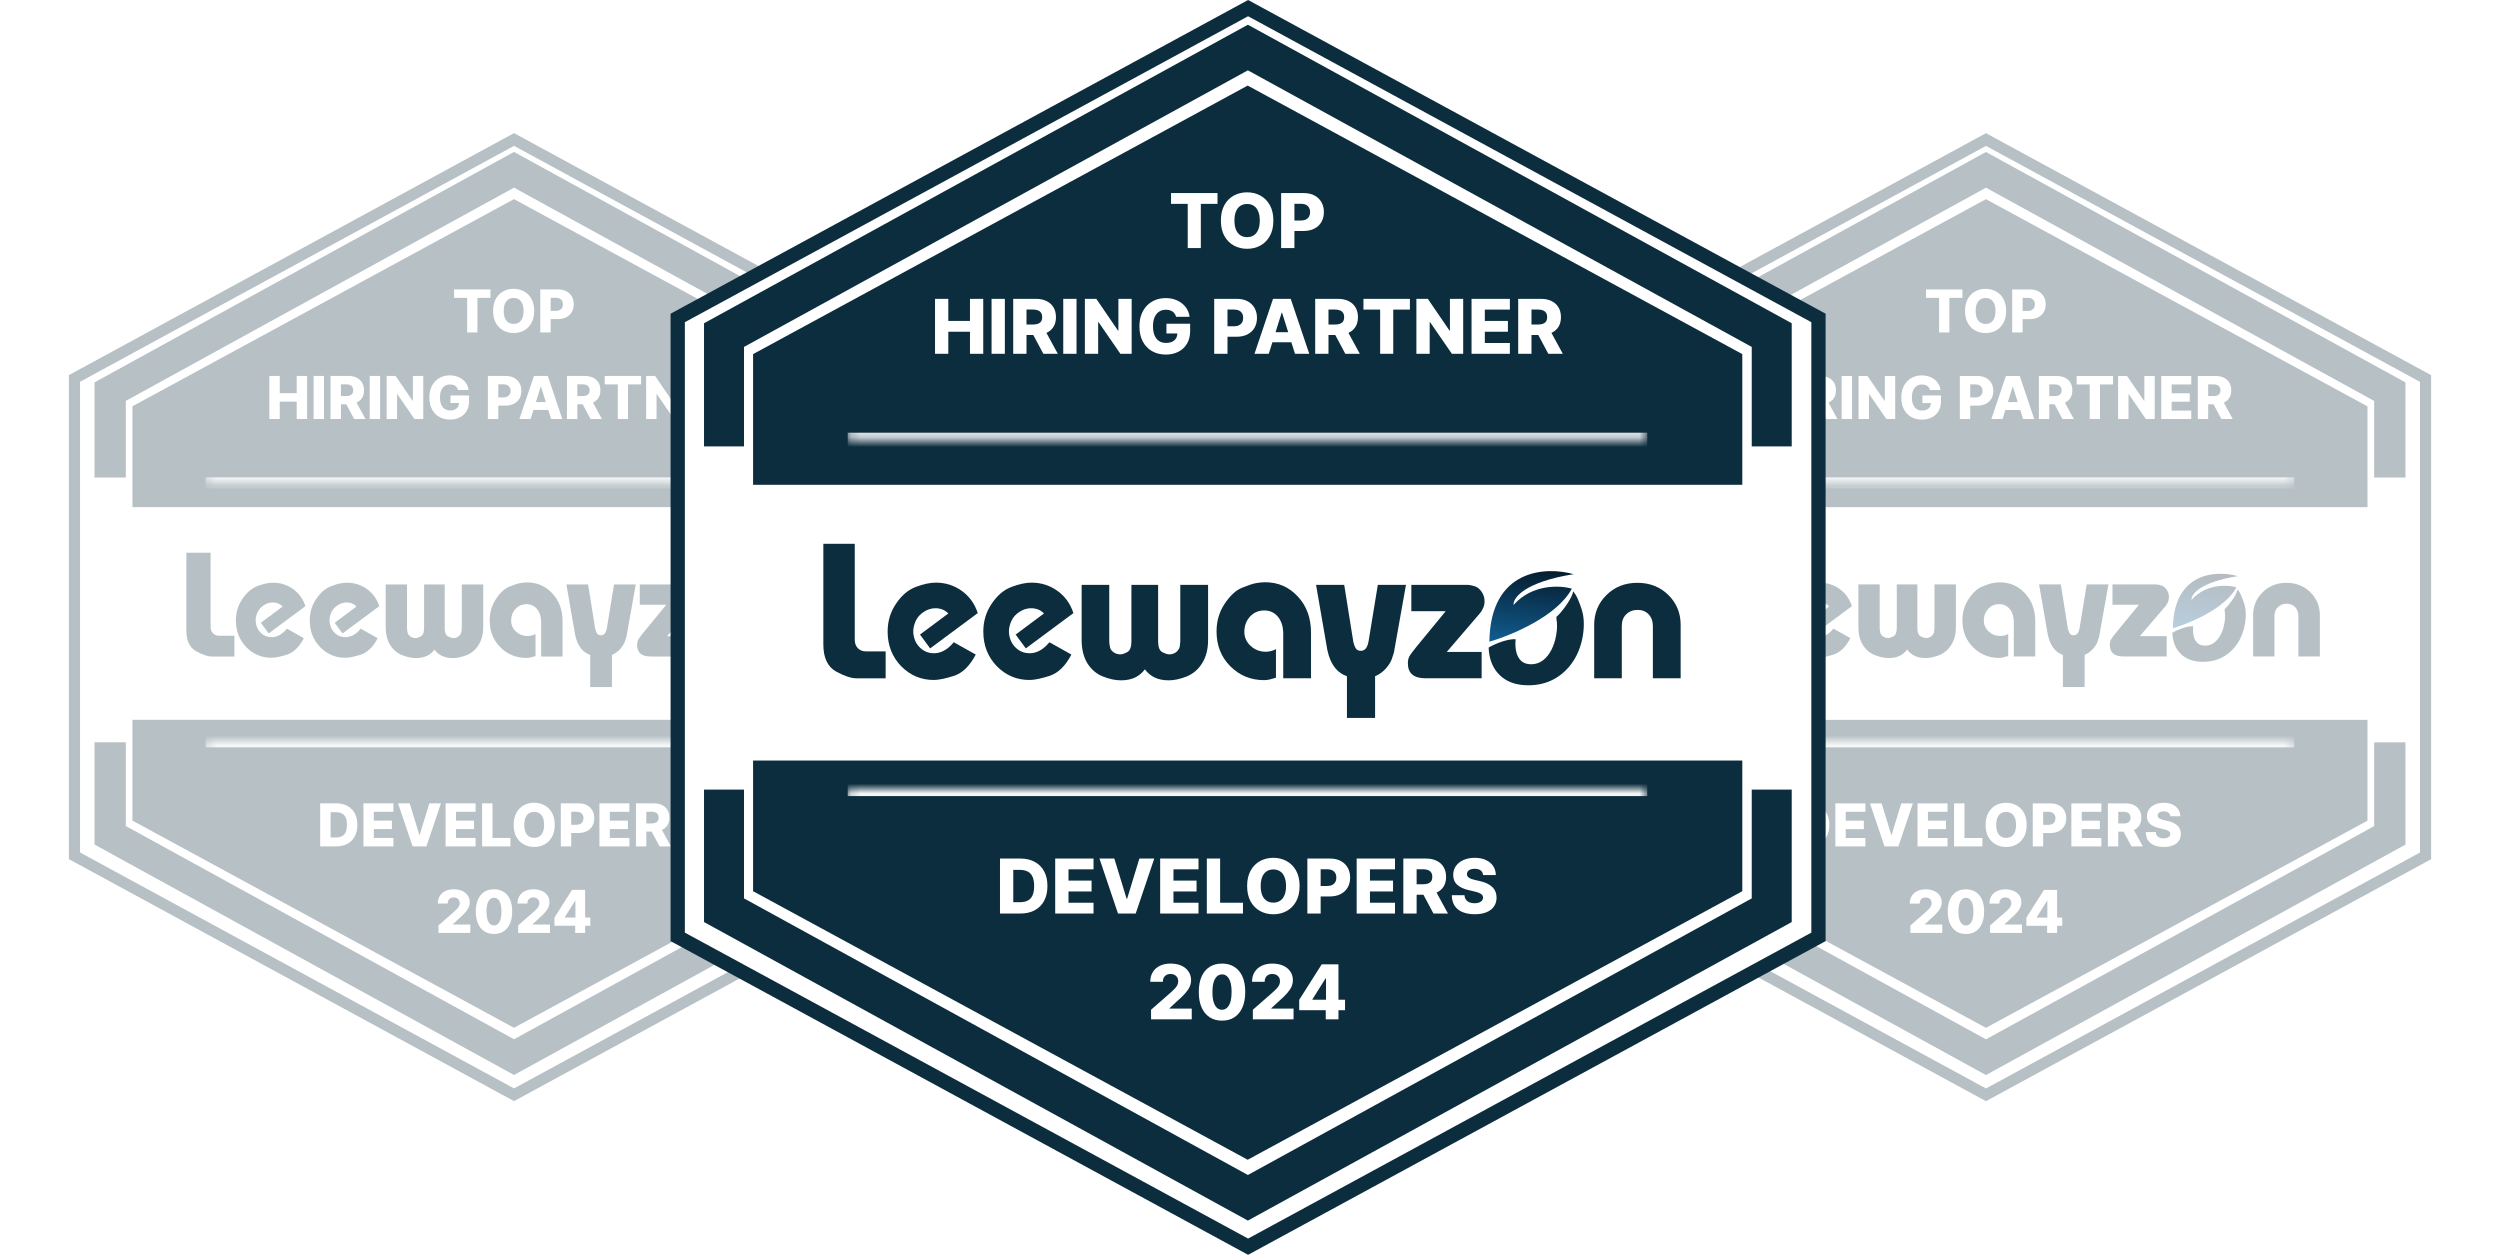 <svg width="260" height="131" viewBox="0 0 260 131" fill="none" xmlns="http://www.w3.org/2000/svg">
<g opacity="0.3">
<g filter="url(#filter0_d_974_12998)">
<path d="M234.326 68.114V63.827C234.326 62.887 234.652 62.093 235.303 61.443C235.963 60.784 236.794 60.454 237.795 60.454C238.786 60.454 239.612 60.779 240.273 61.428C240.934 62.078 241.264 62.877 241.264 63.827V68.114H239.034V63.917C239.034 63.537 238.922 63.227 238.699 62.987C238.475 62.748 238.179 62.628 237.81 62.628C237.44 62.628 237.134 62.748 236.891 62.987C236.658 63.217 236.542 63.527 236.542 63.917V68.114H234.326Z" fill="#0C2D3E"/>
<path d="M220.076 65.624L222.452 62.731H219.697V60.618H224.157C224.342 60.618 224.546 60.653 224.769 60.723C224.993 60.793 225.182 60.942 225.337 61.172C225.493 61.402 225.571 61.652 225.571 61.922C225.571 62.122 225.537 62.297 225.469 62.446C225.401 62.596 225.342 62.706 225.294 62.776C225.255 62.836 225.211 62.891 225.163 62.941L222.539 65.999H225.337V68.112H220.834C219.891 68.112 219.42 67.713 219.42 66.913C219.42 66.713 219.454 66.539 219.522 66.389C219.6 66.239 219.784 65.984 220.076 65.624Z" fill="#0C2D3E"/>
<path d="M212.064 60.618H214.324L215.052 65.175C215.091 65.375 215.154 65.55 215.242 65.7C215.329 65.84 215.47 65.909 215.664 65.909C215.762 65.909 215.849 65.884 215.927 65.835C216.014 65.784 216.082 65.71 216.131 65.61C216.189 65.51 216.238 65.36 216.277 65.16L217.02 60.618H219.279L218.346 65.85C218.336 65.959 218.317 66.049 218.288 66.119C218.268 66.189 218.22 66.339 218.142 66.569C218.064 66.799 217.904 67.054 217.661 67.334C217.418 67.603 217.132 67.808 216.801 67.948V71.291H214.542V67.948C213.843 67.708 213.357 67.154 213.085 66.284L212.968 65.835L212.064 60.618Z" fill="#0C2D3E"/>
<path d="M211.667 64.454V68.112H209.437V64.544C209.437 63.975 209.296 63.52 209.014 63.18C208.733 62.84 208.368 62.671 207.921 62.671C207.455 62.671 207.071 62.836 206.77 63.165C206.469 63.495 206.318 63.905 206.318 64.394C206.318 64.834 206.488 65.209 206.828 65.519C207.168 65.829 207.571 65.983 208.038 65.983C208.154 65.983 208.281 65.968 208.417 65.938C208.563 65.908 208.708 65.853 208.854 65.773V68.067C208.699 68.117 208.538 68.162 208.373 68.202C208.218 68.242 208.062 68.262 207.907 68.262C206.838 68.262 205.934 67.892 205.196 67.153C204.457 66.413 204.088 65.479 204.088 64.35C204.088 63.53 204.302 62.796 204.729 62.146C205.166 61.486 205.628 61.057 206.114 60.857C206.6 60.657 206.974 60.532 207.236 60.482C207.499 60.432 207.751 60.407 207.994 60.407C209.024 60.407 209.894 60.787 210.603 61.546C211.312 62.306 211.667 63.275 211.667 64.454Z" fill="#0C2D3E"/>
<path d="M193.271 65.04V60.618H195.487V65.144C195.487 65.215 195.492 65.289 195.502 65.369C195.511 65.439 195.531 65.539 195.56 65.669C195.589 65.789 195.681 65.909 195.837 66.029C196.002 66.139 196.182 66.194 196.376 66.194C196.522 66.194 196.706 66.134 196.93 66.014C197.153 65.894 197.265 65.604 197.265 65.144V60.618H199.408V65.144C199.408 65.604 199.519 65.894 199.743 66.014C199.976 66.134 200.166 66.194 200.311 66.194C200.506 66.194 200.681 66.139 200.836 66.029C200.992 65.909 201.094 65.759 201.142 65.579L201.186 65.144V60.618H203.416V65.04C203.416 65.769 203.26 66.384 202.949 66.883C202.648 67.383 202.235 67.743 201.711 67.963C201.186 68.172 200.7 68.277 200.253 68.277C199.826 68.277 199.451 68.202 199.131 68.052C198.81 67.893 198.548 67.673 198.344 67.393C198.14 67.673 197.877 67.893 197.557 68.052C197.236 68.202 196.857 68.277 196.42 68.277C195.973 68.277 195.487 68.172 194.962 67.963C194.447 67.753 194.034 67.398 193.723 66.898C193.422 66.389 193.271 65.769 193.271 65.04Z" fill="#0C2D3E"/>
<path d="M192.602 62.88L188.784 65.713L187.967 64.604L190.241 62.91C189.969 62.63 189.624 62.49 189.206 62.49C188.886 62.49 188.58 62.585 188.288 62.775C187.997 62.955 187.778 63.195 187.632 63.494C187.496 63.794 187.428 64.079 187.428 64.349C187.428 64.609 187.486 64.873 187.603 65.143C187.729 65.413 187.924 65.643 188.186 65.833C188.458 66.013 188.755 66.103 189.075 66.103C189.58 66.103 190.047 65.883 190.474 65.443L190.678 65.218L192.442 66.207C191.966 67.117 191.383 67.686 190.693 67.916C190.003 68.136 189.464 68.246 189.075 68.246C188.055 68.246 187.18 67.876 186.452 67.137C185.733 66.387 185.373 65.463 185.373 64.364C185.373 63.534 185.597 62.79 186.044 62.13C186.49 61.461 187.02 61.011 187.632 60.781C188.244 60.551 188.779 60.437 189.236 60.437C190.013 60.437 190.708 60.656 191.32 61.096C191.932 61.536 192.359 62.13 192.602 62.88Z" fill="#0C2D3E"/>
<path d="M184.919 62.879L181.1 65.712L180.284 64.603L182.558 62.909C182.286 62.629 181.941 62.489 181.523 62.489C181.202 62.489 180.896 62.584 180.605 62.774C180.313 62.954 180.094 63.194 179.949 63.493C179.813 63.793 179.745 64.078 179.745 64.348C179.745 64.608 179.803 64.873 179.919 65.142C180.046 65.412 180.24 65.642 180.502 65.832C180.775 66.012 181.071 66.102 181.392 66.102C181.897 66.102 182.363 65.882 182.791 65.442L182.995 65.217L184.758 66.207C184.282 67.116 183.699 67.686 183.009 67.915C182.32 68.135 181.78 68.245 181.392 68.245C180.371 68.245 179.497 67.875 178.768 67.136C178.049 66.386 177.689 65.462 177.689 64.363C177.689 63.533 177.913 62.789 178.36 62.129C178.807 61.46 179.336 61.01 179.949 60.78C180.561 60.55 181.095 60.435 181.552 60.435C182.329 60.435 183.024 60.655 183.636 61.095C184.248 61.535 184.676 62.129 184.919 62.879Z" fill="#0C2D3E"/>
<path d="M172.541 65.385V57.32H175.062V65.01C175.062 65.3 175.145 65.53 175.31 65.7C175.475 65.87 175.699 65.955 175.981 65.955H177.54V68.114H175.194C174.766 68.114 174.217 67.929 173.547 67.559C172.876 67.179 172.541 66.454 172.541 65.385Z" fill="#0C2D3E"/>
</g>
<g filter="url(#filter1_d_974_12998)">
<path d="M227.187 68.107C227.697 68.448 228.341 68.618 229.118 68.618C229.883 68.618 230.569 68.451 231.178 68.118C231.787 67.781 232.292 67.311 232.692 66.709C233.092 66.106 233.357 65.405 233.486 64.606C233.615 63.792 233.575 63.079 233.367 62.467C233.218 62.03 232.993 61.375 232.692 61.077C232.692 61.53 231.811 62.748 231.352 63.138C231.373 63.209 231.353 63.245 231.367 63.324C231.43 63.675 231.425 64.076 231.352 64.529C231.279 64.988 231.15 65.4 230.965 65.764C230.783 66.125 230.553 66.411 230.275 66.622C230 66.829 229.684 66.933 229.327 66.933C228.979 66.933 228.705 66.833 228.503 66.632C228.301 66.428 228.17 66.15 228.111 65.8C228.066 65.533 228.057 65.24 228.086 64.919C227.417 64.883 226.377 65.316 225.924 65.59C225.937 65.982 225.999 66.345 226.11 66.678C226.319 67.287 226.678 67.764 227.187 68.107Z" fill="#0C2D3E"/>
<g filter="url(#filter2_d_974_12998)">
<path d="M225.977 65.123C226.05 59.271 230.511 59.072 232.733 59.704C228.768 60.343 227.869 61.617 227.915 62.174C229.431 60.473 231.665 60.595 232.592 60.868C231.421 63.085 227.694 64.628 225.977 65.123Z" fill="url(#paint0_linear_974_12998)"/>
</g>
</g>
<path d="M160.825 39.364L206.541 14.511L252.257 39.364V89.009L206.541 113.861L160.825 89.009V39.364Z" stroke="#0C2D3E" stroke-width="1.163"/>
<path d="M248.541 49.666V40.735L206.54 17.664L164.539 40.735V49.666M248.541 77.202V86.876L206.54 109.947L164.539 86.876V77.202" stroke="#0C2D3E" stroke-width="3.255"/>
<path d="M245.829 52.359H167.243V42.49L206.536 21.155L245.829 42.49V52.359ZM245.829 85.12L206.536 106.455L167.243 85.12V75.251H245.829V85.12Z" fill="#0C2D3E" stroke="#0C2D3E" stroke-width="0.775"/>
<mask id="path-14-inside-1_974_12998" fill="white">
<path d="M174.461 27.578H238.598V50.228H174.461V27.578Z"/>
</mask>
<path d="M238.598 49.653H174.461V50.804H238.598V49.653Z" fill="white" mask="url(#path-14-inside-1_974_12998)"/>
<path d="M200.307 30.981V30.103H204.09V30.981H202.733V34.578H201.667V30.981H200.307ZM208.638 32.34C208.638 32.833 208.544 33.25 208.354 33.593C208.165 33.935 207.908 34.195 207.585 34.373C207.263 34.55 206.902 34.639 206.501 34.639C206.099 34.639 205.737 34.55 205.415 34.37C205.093 34.191 204.837 33.931 204.648 33.59C204.46 33.248 204.366 32.831 204.366 32.34C204.366 31.848 204.46 31.431 204.648 31.088C204.837 30.746 205.093 30.486 205.415 30.308C205.737 30.13 206.099 30.041 206.501 30.041C206.902 30.041 207.263 30.13 207.585 30.308C207.908 30.486 208.165 30.746 208.354 31.088C208.544 31.431 208.638 31.848 208.638 32.34ZM207.533 32.34C207.533 32.049 207.491 31.803 207.408 31.602C207.326 31.401 207.208 31.248 207.054 31.145C206.901 31.042 206.717 30.99 206.501 30.99C206.287 30.99 206.103 31.042 205.948 31.145C205.794 31.248 205.675 31.401 205.592 31.602C205.51 31.803 205.47 32.049 205.47 32.34C205.47 32.632 205.51 32.878 205.592 33.079C205.675 33.28 205.794 33.432 205.948 33.536C206.103 33.639 206.287 33.691 206.501 33.691C206.717 33.691 206.901 33.639 207.054 33.536C207.208 33.432 207.326 33.28 207.408 33.079C207.491 32.878 207.533 32.632 207.533 32.34ZM209.27 34.578V30.103H211.119C211.454 30.103 211.743 30.168 211.986 30.299C212.231 30.429 212.42 30.61 212.552 30.843C212.685 31.075 212.751 31.345 212.751 31.652C212.751 31.961 212.683 32.231 212.548 32.463C212.414 32.693 212.222 32.871 211.973 32.998C211.724 33.125 211.428 33.188 211.086 33.188H209.945V32.336H210.885C211.048 32.336 211.184 32.308 211.293 32.251C211.404 32.194 211.488 32.115 211.545 32.013C211.602 31.909 211.63 31.789 211.63 31.652C211.63 31.514 211.602 31.394 211.545 31.294C211.488 31.192 211.404 31.113 211.293 31.058C211.183 31.002 211.046 30.975 210.885 30.975H210.352V34.578H209.27ZM181.094 43.578V39.103H182.176V40.899H183.939V39.103H185.019V43.578H183.939V41.78H182.176V43.578H181.094ZM186.779 39.103V43.578H185.697V39.103H186.779ZM187.458 43.578V39.103H189.307C189.642 39.103 189.931 39.163 190.175 39.284C190.419 39.404 190.608 39.575 190.741 39.8C190.873 40.023 190.939 40.287 190.939 40.593C190.939 40.903 190.872 41.167 190.736 41.384C190.601 41.6 190.408 41.764 190.159 41.878C189.91 41.99 189.615 42.046 189.274 42.046H188.105V41.194H189.073C189.236 41.194 189.373 41.173 189.482 41.131C189.593 41.087 189.676 41.021 189.733 40.934C189.79 40.845 189.818 40.731 189.818 40.593C189.818 40.455 189.79 40.34 189.733 40.25C189.676 40.158 189.593 40.09 189.482 40.044C189.371 39.998 189.235 39.975 189.073 39.975H188.54V43.578H187.458ZM189.978 41.533L191.092 43.578H189.912L188.82 41.533H189.978ZM192.614 39.103V43.578H191.533V39.103H192.614ZM197.102 39.103V43.578H196.185L194.404 40.995H194.375V43.578H193.293V39.103H194.224L195.986 41.681H196.023V39.103H197.102ZM200.72 40.565C200.695 40.473 200.658 40.392 200.61 40.322C200.562 40.251 200.503 40.19 200.433 40.141C200.363 40.091 200.283 40.054 200.193 40.029C200.103 40.003 200.004 39.99 199.896 39.99C199.679 39.99 199.491 40.042 199.332 40.147C199.175 40.252 199.053 40.405 198.967 40.606C198.881 40.806 198.838 41.048 198.838 41.334C198.838 41.621 198.88 41.866 198.963 42.068C199.046 42.271 199.166 42.425 199.323 42.531C199.481 42.638 199.671 42.691 199.896 42.691C200.094 42.691 200.261 42.659 200.398 42.595C200.537 42.529 200.642 42.437 200.713 42.317C200.784 42.198 200.82 42.057 200.82 41.895L201.021 41.919H199.933V41.131H201.863V41.723C201.863 42.123 201.777 42.467 201.607 42.752C201.438 43.038 201.205 43.257 200.908 43.41C200.612 43.563 200.272 43.639 199.887 43.639C199.46 43.639 199.085 43.547 198.762 43.362C198.438 43.177 198.186 42.913 198.006 42.571C197.825 42.227 197.735 41.819 197.735 41.347C197.735 40.98 197.789 40.654 197.898 40.37C198.008 40.085 198.16 39.843 198.355 39.645C198.552 39.447 198.779 39.296 199.037 39.194C199.296 39.093 199.575 39.041 199.874 39.041C200.133 39.041 200.374 39.079 200.597 39.153C200.822 39.227 201.02 39.332 201.192 39.468C201.365 39.603 201.506 39.764 201.613 39.951C201.721 40.137 201.788 40.342 201.814 40.565H200.72ZM203.822 43.578V39.103H205.671C206.006 39.103 206.295 39.168 206.538 39.299C206.783 39.429 206.972 39.61 207.104 39.843C207.237 40.075 207.303 40.345 207.303 40.652C207.303 40.961 207.236 41.231 207.1 41.463C206.966 41.693 206.774 41.871 206.525 41.998C206.276 42.125 205.981 42.188 205.638 42.188H204.497V41.336H205.437C205.6 41.336 205.736 41.308 205.846 41.251C205.956 41.194 206.04 41.115 206.097 41.013C206.154 40.909 206.182 40.789 206.182 40.652C206.182 40.514 206.154 40.394 206.097 40.294C206.04 40.192 205.956 40.113 205.846 40.058C205.735 40.002 205.599 39.975 205.437 39.975H204.904V43.578H203.822ZM208.264 43.578H207.101L208.611 39.103H210.051L211.561 43.578H210.399L209.348 40.23H209.313L208.264 43.578ZM208.109 41.817H210.539V42.639H208.109V41.817ZM212.043 43.578V39.103H213.892C214.227 39.103 214.516 39.163 214.76 39.284C215.004 39.404 215.193 39.575 215.326 39.8C215.458 40.023 215.524 40.287 215.524 40.593C215.524 40.903 215.457 41.167 215.321 41.384C215.186 41.6 214.993 41.764 214.744 41.878C214.495 41.99 214.2 42.046 213.859 42.046H212.69V41.194H213.658C213.821 41.194 213.958 41.173 214.067 41.131C214.178 41.087 214.261 41.021 214.318 40.934C214.375 40.845 214.403 40.731 214.403 40.593C214.403 40.455 214.375 40.34 214.318 40.25C214.261 40.158 214.178 40.09 214.067 40.044C213.956 39.998 213.82 39.975 213.658 39.975H213.125V43.578H212.043ZM214.563 41.533L215.677 43.578H214.497L213.405 41.533H214.563ZM215.971 39.981V39.103H219.754V39.981H218.397V43.578H217.331V39.981H215.971ZM224.091 39.103V43.578H223.173L221.392 40.995H221.364V43.578H220.282V39.103H221.213L222.975 41.681H223.012V39.103H224.091ZM224.771 43.578V39.103H227.892V39.981H225.853V40.899H227.732V41.78H225.853V42.7H227.892V43.578H224.771ZM228.569 43.578V39.103H230.418C230.753 39.103 231.042 39.163 231.286 39.284C231.53 39.404 231.719 39.575 231.852 39.8C231.984 40.023 232.051 40.287 232.051 40.593C232.051 40.903 231.983 41.167 231.847 41.384C231.712 41.6 231.52 41.764 231.27 41.878C231.021 41.99 230.726 42.046 230.385 42.046H229.216V41.194H230.184C230.347 41.194 230.484 41.173 230.593 41.131C230.704 41.087 230.787 41.021 230.844 40.934C230.901 40.845 230.93 40.731 230.93 40.593C230.93 40.455 230.901 40.34 230.844 40.25C230.787 40.158 230.704 40.09 230.593 40.044C230.482 39.998 230.346 39.975 230.184 39.975H229.651V43.578H228.569ZM231.089 41.533L232.204 43.578H231.023L229.931 41.533H231.089Z" fill="white"/>
<mask id="path-17-inside-2_974_12998" fill="white">
<path d="M174.461 77.152H238.598V99.027H174.461V77.152Z"/>
</mask>
<path d="M174.461 77.728H238.598V76.576H174.461V77.728Z" fill="white" mask="url(#path-17-inside-2_974_12998)"/>
<path d="M188.037 88.027H186.383V83.552H188.035C188.491 83.552 188.883 83.641 189.212 83.821C189.543 83.998 189.798 84.255 189.977 84.59C190.157 84.924 190.246 85.323 190.246 85.787C190.246 86.254 190.157 86.654 189.977 86.989C189.8 87.324 189.545 87.582 189.215 87.761C188.884 87.939 188.491 88.027 188.037 88.027ZM187.464 87.105H187.995C188.246 87.105 188.458 87.063 188.631 86.978C188.806 86.892 188.938 86.753 189.027 86.561C189.117 86.367 189.162 86.109 189.162 85.787C189.162 85.466 189.117 85.209 189.027 85.018C188.936 84.826 188.803 84.688 188.627 84.603C188.452 84.517 188.236 84.474 187.98 84.474H187.464V87.105ZM190.878 88.027V83.552H193.998V84.43H191.959V85.348H193.839V86.229H191.959V87.149H193.998V88.027H190.878ZM195.692 83.552L196.693 86.83H196.73L197.731 83.552H198.941L197.431 88.027H195.991L194.481 83.552H195.692ZM199.423 88.027V83.552H202.544V84.43H200.505V85.348H202.384V86.229H200.505V87.149H202.544V88.027H199.423ZM203.221 88.027V83.552H204.303V87.149H206.165V88.027H203.221ZM210.775 85.79C210.775 86.282 210.68 86.699 210.491 87.042C210.301 87.384 210.045 87.644 209.721 87.822C209.399 88 209.038 88.088 208.637 88.088C208.235 88.088 207.873 87.999 207.551 87.82C207.229 87.641 206.974 87.38 206.784 87.04C206.596 86.697 206.502 86.281 206.502 85.79C206.502 85.297 206.596 84.88 206.784 84.537C206.974 84.195 207.229 83.935 207.551 83.757C207.873 83.58 208.235 83.491 208.637 83.491C209.038 83.491 209.399 83.58 209.721 83.757C210.045 83.935 210.301 84.195 210.491 84.537C210.68 84.88 210.775 85.297 210.775 85.79ZM209.669 85.79C209.669 85.498 209.627 85.252 209.544 85.051C209.463 84.85 209.345 84.698 209.19 84.594C209.037 84.491 208.853 84.439 208.637 84.439C208.423 84.439 208.239 84.491 208.085 84.594C207.93 84.698 207.811 84.85 207.728 85.051C207.647 85.252 207.606 85.498 207.606 85.79C207.606 86.081 207.647 86.327 207.728 86.528C207.811 86.729 207.93 86.882 208.085 86.985C208.239 87.088 208.423 87.14 208.637 87.14C208.853 87.14 209.037 87.088 209.19 86.985C209.345 86.882 209.463 86.729 209.544 86.528C209.627 86.327 209.669 86.081 209.669 85.79ZM211.406 88.027V83.552H213.255C213.59 83.552 213.879 83.617 214.123 83.749C214.367 83.878 214.556 84.06 214.688 84.293C214.821 84.524 214.887 84.794 214.887 85.101C214.887 85.41 214.82 85.68 214.684 85.912C214.55 86.142 214.359 86.321 214.109 86.447C213.86 86.574 213.565 86.638 213.222 86.638H212.081V85.785H213.021C213.184 85.785 213.321 85.757 213.43 85.7C213.54 85.643 213.624 85.564 213.681 85.462C213.738 85.358 213.766 85.238 213.766 85.101C213.766 84.963 213.738 84.843 213.681 84.743C213.624 84.641 213.54 84.562 213.43 84.507C213.319 84.451 213.183 84.424 213.021 84.424H212.488V88.027H211.406ZM215.421 88.027V83.552H218.541V84.43H216.502V85.348H218.382V86.229H216.502V87.149H218.541V88.027H215.421ZM219.219 88.027V83.552H221.067C221.402 83.552 221.692 83.612 221.935 83.733C222.18 83.853 222.368 84.025 222.501 84.249C222.633 84.472 222.7 84.736 222.7 85.042C222.7 85.353 222.632 85.616 222.497 85.833C222.361 86.049 222.169 86.214 221.92 86.327C221.67 86.439 221.375 86.496 221.035 86.496H219.865V85.643H220.834C220.997 85.643 221.133 85.622 221.242 85.58C221.353 85.536 221.437 85.471 221.493 85.383C221.55 85.294 221.579 85.181 221.579 85.042C221.579 84.904 221.55 84.79 221.493 84.699C221.437 84.607 221.353 84.539 221.242 84.494C221.131 84.447 220.995 84.424 220.834 84.424H220.3V88.027H219.219ZM221.738 85.982L222.853 88.027H221.673L220.58 85.982H221.738ZM225.712 84.894C225.698 84.733 225.633 84.609 225.518 84.52C225.404 84.43 225.242 84.385 225.03 84.385C224.89 84.385 224.774 84.403 224.681 84.439C224.587 84.475 224.518 84.526 224.471 84.59C224.424 84.653 224.4 84.725 224.399 84.806C224.396 84.873 224.409 84.932 224.438 84.983C224.469 85.034 224.512 85.079 224.569 85.119C224.628 85.157 224.697 85.19 224.779 85.219C224.861 85.248 224.952 85.274 225.054 85.296L225.439 85.383C225.66 85.431 225.856 85.495 226.025 85.576C226.195 85.656 226.338 85.751 226.453 85.862C226.57 85.972 226.658 86.1 226.717 86.244C226.777 86.388 226.808 86.55 226.809 86.729C226.808 87.012 226.736 87.254 226.595 87.457C226.454 87.659 226.25 87.815 225.985 87.922C225.722 88.03 225.403 88.084 225.03 88.084C224.656 88.084 224.33 88.028 224.051 87.916C223.773 87.804 223.557 87.633 223.402 87.404C223.248 87.176 223.168 86.887 223.164 86.537H224.2C224.209 86.681 224.247 86.801 224.316 86.898C224.384 86.994 224.478 87.067 224.598 87.116C224.719 87.166 224.858 87.19 225.017 87.19C225.163 87.19 225.287 87.171 225.389 87.131C225.492 87.092 225.572 87.037 225.627 86.968C225.682 86.898 225.711 86.817 225.712 86.727C225.711 86.643 225.684 86.57 225.633 86.511C225.582 86.45 225.504 86.397 225.397 86.353C225.293 86.308 225.159 86.267 224.995 86.229L224.528 86.12C224.14 86.031 223.835 85.887 223.612 85.689C223.389 85.49 223.278 85.22 223.28 84.88C223.278 84.604 223.353 84.361 223.503 84.153C223.653 83.945 223.86 83.782 224.126 83.665C224.391 83.549 224.693 83.491 225.033 83.491C225.379 83.491 225.68 83.55 225.935 83.668C226.191 83.784 226.39 83.948 226.532 84.159C226.673 84.371 226.745 84.615 226.748 84.894H225.712ZM198.681 97.027V96.249L200.314 94.82C200.436 94.71 200.54 94.608 200.626 94.516C200.712 94.423 200.778 94.33 200.823 94.237C200.868 94.142 200.891 94.039 200.891 93.929C200.891 93.805 200.864 93.699 200.81 93.612C200.756 93.523 200.682 93.454 200.587 93.406C200.492 93.358 200.384 93.334 200.261 93.334C200.137 93.334 200.029 93.36 199.936 93.411C199.842 93.46 199.77 93.532 199.717 93.627C199.666 93.722 199.641 93.837 199.641 93.972H198.616C198.616 93.668 198.684 93.405 198.821 93.183C198.958 92.962 199.15 92.791 199.398 92.672C199.647 92.551 199.936 92.491 200.266 92.491C200.605 92.491 200.9 92.547 201.151 92.661C201.401 92.775 201.595 92.934 201.732 93.138C201.87 93.34 201.94 93.575 201.94 93.843C201.94 94.014 201.905 94.183 201.837 94.35C201.768 94.518 201.645 94.703 201.468 94.905C201.291 95.108 201.041 95.35 200.716 95.633L200.18 96.127V96.155H201.994V97.027H198.681ZM204.456 97.137C204.066 97.137 203.729 97.044 203.447 96.859C203.164 96.673 202.946 96.405 202.793 96.057C202.64 95.707 202.565 95.287 202.566 94.796C202.568 94.305 202.644 93.888 202.796 93.546C202.949 93.202 203.166 92.941 203.447 92.762C203.729 92.581 204.066 92.491 204.456 92.491C204.847 92.491 205.183 92.581 205.466 92.762C205.75 92.941 205.969 93.202 206.122 93.546C206.275 93.89 206.35 94.307 206.349 94.796C206.349 95.289 206.272 95.71 206.119 96.059C205.966 96.409 205.749 96.676 205.466 96.861C205.185 97.045 204.848 97.137 204.456 97.137ZM204.456 96.252C204.69 96.252 204.878 96.133 205.022 95.895C205.167 95.656 205.238 95.29 205.237 94.796C205.237 94.473 205.204 94.206 205.138 93.996C205.073 93.785 204.982 93.628 204.865 93.524C204.749 93.421 204.612 93.369 204.456 93.369C204.225 93.369 204.038 93.487 203.895 93.721C203.752 93.954 203.68 94.312 203.678 94.796C203.677 95.124 203.708 95.396 203.772 95.611C203.838 95.827 203.93 95.988 204.048 96.094C204.166 96.199 204.302 96.252 204.456 96.252ZM206.968 97.027V96.249L208.601 94.82C208.723 94.71 208.827 94.608 208.913 94.516C208.999 94.423 209.065 94.33 209.11 94.237C209.155 94.142 209.178 94.039 209.178 93.929C209.178 93.805 209.151 93.699 209.097 93.612C209.043 93.523 208.969 93.454 208.874 93.406C208.779 93.358 208.671 93.334 208.548 93.334C208.425 93.334 208.316 93.36 208.223 93.411C208.13 93.46 208.057 93.532 208.004 93.627C207.953 93.722 207.928 93.837 207.928 93.972H206.903C206.903 93.668 206.971 93.405 207.108 93.183C207.245 92.962 207.438 92.791 207.685 92.672C207.934 92.551 208.224 92.491 208.553 92.491C208.892 92.491 209.187 92.547 209.438 92.661C209.688 92.775 209.882 92.934 210.019 93.138C210.157 93.34 210.227 93.575 210.227 93.843C210.227 94.014 210.192 94.183 210.124 94.35C210.056 94.518 209.932 94.703 209.755 94.905C209.578 95.108 209.328 95.35 209.003 95.633L208.468 96.127V96.155H210.281V97.027H206.968ZM210.742 96.284V95.441L212.575 92.552H213.325V93.697H212.89L211.817 95.397V95.432H214.472V96.284H210.742ZM212.903 97.027V96.026L212.925 95.657V92.552H213.937V97.027H212.903Z" fill="white"/>
</g>
<g opacity="0.3">
<g filter="url(#filter3_d_974_12998)">
<path d="M81.162 68.118V63.831C81.162 62.891 81.488 62.097 82.139 61.447C82.799 60.788 83.63 60.458 84.631 60.458C85.622 60.458 86.448 60.783 87.109 61.432C87.77 62.082 88.1 62.881 88.1 63.831V68.118H85.87V63.921C85.87 63.541 85.758 63.231 85.535 62.991C85.311 62.751 85.015 62.632 84.646 62.632C84.276 62.632 83.97 62.751 83.727 62.991C83.494 63.221 83.378 63.531 83.378 63.921V68.118H81.162Z" fill="#0C2D3E"/>
<path d="M66.916 65.628L69.291 62.735H66.537V60.622H70.997C71.181 60.622 71.385 60.657 71.609 60.727C71.832 60.797 72.022 60.946 72.177 61.176C72.333 61.406 72.41 61.656 72.41 61.926C72.41 62.126 72.376 62.3 72.308 62.45C72.24 62.6 72.182 62.71 72.134 62.78C72.095 62.84 72.051 62.895 72.002 62.945L69.379 66.003H72.177V68.116H67.674C66.731 68.116 66.26 67.717 66.26 66.917C66.26 66.717 66.294 66.543 66.362 66.393C66.439 66.243 66.624 65.988 66.916 65.628Z" fill="#0C2D3E"/>
<path d="M58.904 60.622H61.163L61.892 65.179C61.931 65.379 61.994 65.553 62.082 65.704C62.169 65.843 62.31 65.913 62.504 65.913C62.601 65.913 62.689 65.888 62.767 65.838C62.854 65.788 62.922 65.713 62.971 65.614C63.029 65.514 63.078 65.364 63.116 65.164L63.86 60.622H66.119L65.186 65.853C65.176 65.963 65.157 66.053 65.128 66.123C65.108 66.193 65.06 66.343 64.982 66.573C64.904 66.803 64.744 67.058 64.501 67.337C64.258 67.607 63.971 67.812 63.641 67.952V71.295H61.382V67.952C60.682 67.712 60.197 67.158 59.925 66.288L59.808 65.838L58.904 60.622Z" fill="#0C2D3E"/>
<path d="M58.507 64.459V68.117H56.277V64.549C56.277 63.98 56.136 63.525 55.854 63.185C55.572 62.845 55.208 62.675 54.761 62.675C54.295 62.675 53.911 62.84 53.61 63.17C53.308 63.5 53.158 63.91 53.158 64.399C53.158 64.839 53.328 65.214 53.668 65.524C54.008 65.833 54.411 65.988 54.878 65.988C54.994 65.988 55.121 65.973 55.257 65.943C55.402 65.913 55.548 65.858 55.694 65.778V68.072C55.538 68.122 55.378 68.167 55.213 68.207C55.057 68.247 54.902 68.267 54.746 68.267C53.678 68.267 52.774 67.897 52.035 67.157C51.297 66.418 50.928 65.484 50.928 64.354C50.928 63.535 51.142 62.8 51.569 62.151C52.006 61.491 52.468 61.062 52.954 60.862C53.44 60.662 53.814 60.537 54.076 60.487C54.338 60.437 54.591 60.412 54.834 60.412C55.864 60.412 56.734 60.792 57.443 61.551C58.152 62.311 58.507 63.28 58.507 64.459Z" fill="#0C2D3E"/>
<path d="M40.111 65.043V60.622H42.327V65.148C42.327 65.218 42.332 65.293 42.341 65.373C42.351 65.443 42.37 65.543 42.4 65.673C42.429 65.793 42.521 65.913 42.677 66.033C42.842 66.143 43.022 66.198 43.216 66.198C43.362 66.198 43.546 66.138 43.77 66.018C43.993 65.898 44.105 65.608 44.105 65.148V60.622H46.248V65.148C46.248 65.608 46.359 65.898 46.583 66.018C46.816 66.138 47.005 66.198 47.151 66.198C47.346 66.198 47.52 66.143 47.676 66.033C47.831 65.913 47.933 65.763 47.982 65.583L48.026 65.148V60.622H50.256V65.043C50.256 65.773 50.1 66.388 49.789 66.887C49.488 67.387 49.075 67.747 48.55 67.966C48.026 68.176 47.54 68.281 47.093 68.281C46.665 68.281 46.291 68.206 45.971 68.056C45.65 67.897 45.388 67.677 45.184 67.397C44.98 67.677 44.717 67.897 44.397 68.056C44.076 68.206 43.697 68.281 43.26 68.281C42.813 68.281 42.327 68.176 41.802 67.966C41.287 67.757 40.874 67.402 40.563 66.902C40.262 66.393 40.111 65.773 40.111 65.043Z" fill="#0C2D3E"/>
<path d="M39.442 62.884L35.623 65.717L34.807 64.608L37.081 62.914C36.809 62.634 36.464 62.494 36.046 62.494C35.725 62.494 35.419 62.589 35.128 62.779C34.836 62.959 34.618 63.199 34.472 63.498C34.336 63.798 34.268 64.083 34.268 64.353C34.268 64.612 34.326 64.877 34.443 65.147C34.569 65.417 34.764 65.647 35.026 65.837C35.298 66.016 35.594 66.106 35.915 66.106C36.42 66.106 36.887 65.887 37.314 65.447L37.518 65.222L39.282 66.211C38.806 67.121 38.223 67.69 37.533 67.92C36.843 68.14 36.304 68.25 35.915 68.25C34.895 68.25 34.02 67.88 33.291 67.141C32.572 66.391 32.213 65.467 32.213 64.368C32.213 63.538 32.436 62.794 32.883 62.134C33.33 61.465 33.86 61.015 34.472 60.785C35.084 60.555 35.619 60.44 36.075 60.44C36.853 60.44 37.547 60.66 38.16 61.1C38.772 61.54 39.199 62.134 39.442 62.884Z" fill="#0C2D3E"/>
<path d="M31.763 62.884L27.944 65.717L27.128 64.608L29.401 62.914C29.129 62.634 28.784 62.494 28.366 62.494C28.046 62.494 27.74 62.589 27.448 62.779C27.157 62.959 26.938 63.199 26.792 63.498C26.656 63.798 26.588 64.083 26.588 64.353C26.588 64.612 26.647 64.877 26.763 65.147C26.89 65.417 27.084 65.647 27.346 65.837C27.618 66.016 27.915 66.106 28.235 66.106C28.741 66.106 29.207 65.887 29.635 65.447L29.839 65.222L31.602 66.211C31.126 67.121 30.543 67.69 29.853 67.92C29.163 68.14 28.624 68.25 28.235 68.25C27.215 68.25 26.34 67.88 25.612 67.141C24.893 66.391 24.533 65.467 24.533 64.368C24.533 63.538 24.757 62.794 25.204 62.134C25.651 61.465 26.18 61.015 26.792 60.785C27.404 60.555 27.939 60.44 28.396 60.44C29.173 60.44 29.868 60.66 30.48 61.1C31.092 61.54 31.52 62.134 31.763 62.884Z" fill="#0C2D3E"/>
<path d="M19.381 65.389V57.324H21.902V65.014C21.902 65.304 21.985 65.534 22.15 65.704C22.315 65.874 22.539 65.959 22.82 65.959H24.38V68.118H22.033C21.606 68.118 21.057 67.933 20.387 67.563C19.716 67.183 19.381 66.458 19.381 65.389Z" fill="#0C2D3E"/>
</g>
<g filter="url(#filter4_d_974_12998)">
<path d="M74 68.114C74.509 68.454 75.153 68.624 75.931 68.624C76.695 68.624 77.382 68.458 77.99 68.124C78.599 67.787 79.104 67.318 79.504 66.715C79.905 66.113 80.169 65.412 80.299 64.612C80.428 63.799 80.388 63.086 80.179 62.473C80.031 62.037 79.806 61.382 79.504 61.084C79.504 61.537 78.624 62.755 78.164 63.144C78.185 63.216 78.165 63.252 78.179 63.331C78.242 63.681 78.237 64.083 78.164 64.536C78.091 64.995 77.962 65.407 77.777 65.771C77.595 66.132 77.365 66.418 77.087 66.628C76.812 66.836 76.496 66.94 76.139 66.94C75.792 66.94 75.517 66.839 75.315 66.639C75.113 66.434 74.983 66.157 74.923 65.807C74.878 65.54 74.87 65.246 74.898 64.925C74.23 64.889 73.189 65.322 72.736 65.596C72.749 65.989 72.811 66.352 72.923 66.685C73.131 67.294 73.49 67.77 74 68.114Z" fill="#0C2D3E"/>
<g filter="url(#filter5_d_974_12998)">
<path d="M72.789 65.129C72.863 59.278 77.324 59.079 79.545 59.711C75.581 60.35 74.681 61.624 74.727 62.181C76.244 60.48 78.478 60.602 79.405 60.875C78.233 63.092 74.506 64.635 72.789 65.129Z" fill="url(#paint1_linear_974_12998)"/>
</g>
</g>
<path d="M7.743 39.358L53.459 14.506L99.175 39.358V89.003L53.459 113.855L7.743 89.003V39.358Z" stroke="#0C2D3E" stroke-width="1.163"/>
<path d="M95.459 49.66V40.729L53.458 17.658L11.457 40.729V49.66M95.459 77.196V86.871L53.458 109.941L11.457 86.871V77.196" stroke="#0C2D3E" stroke-width="3.255"/>
<path d="M92.747 52.353H14.161V42.484L53.454 21.149L92.747 42.484V52.353ZM92.747 85.114L53.454 106.449L14.161 85.114V75.246H92.747V85.114Z" fill="#0C2D3E" stroke="#0C2D3E" stroke-width="0.775"/>
<mask id="path-33-inside-3_974_12998" fill="white">
<path d="M21.379 27.573H85.516V50.223H21.379V27.573Z"/>
</mask>
<path d="M85.516 49.648H21.379V50.799H85.516V49.648Z" fill="white" mask="url(#path-33-inside-3_974_12998)"/>
<path d="M47.225 30.976V30.098H51.008V30.976H49.651V34.573H48.585V30.976H47.225ZM55.556 32.336C55.556 32.828 55.462 33.245 55.272 33.588C55.083 33.93 54.826 34.19 54.503 34.368C54.181 34.546 53.82 34.634 53.419 34.634C53.017 34.634 52.655 34.545 52.333 34.366C52.011 34.186 51.755 33.926 51.566 33.586C51.378 33.243 51.284 32.827 51.284 32.336C51.284 31.843 51.378 31.426 51.566 31.083C51.755 30.741 52.011 30.481 52.333 30.303C52.655 30.125 53.017 30.037 53.419 30.037C53.82 30.037 54.181 30.125 54.503 30.303C54.826 30.481 55.083 30.741 55.272 31.083C55.462 31.426 55.556 31.843 55.556 32.336ZM54.45 32.336C54.45 32.044 54.409 31.798 54.326 31.597C54.244 31.396 54.126 31.244 53.972 31.14C53.819 31.037 53.635 30.985 53.419 30.985C53.205 30.985 53.021 31.037 52.866 31.14C52.712 31.244 52.593 31.396 52.51 31.597C52.428 31.798 52.388 32.044 52.388 32.336C52.388 32.627 52.428 32.873 52.51 33.074C52.593 33.275 52.712 33.427 52.866 33.531C53.021 33.634 53.205 33.686 53.419 33.686C53.635 33.686 53.819 33.634 53.972 33.531C54.126 33.427 54.244 33.275 54.326 33.074C54.409 32.873 54.45 32.627 54.45 32.336ZM56.188 34.573V30.098H58.036C58.372 30.098 58.661 30.163 58.904 30.294C59.149 30.424 59.337 30.605 59.47 30.839C59.603 31.07 59.669 31.34 59.669 31.647C59.669 31.956 59.601 32.226 59.466 32.458C59.332 32.688 59.14 32.867 58.891 32.993C58.642 33.12 58.346 33.183 58.004 33.183H56.863V32.331H57.803C57.966 32.331 58.102 32.303 58.211 32.246C58.322 32.189 58.406 32.11 58.463 32.008C58.52 31.904 58.548 31.784 58.548 31.647C58.548 31.509 58.52 31.389 58.463 31.289C58.406 31.187 58.322 31.108 58.211 31.053C58.101 30.997 57.964 30.97 57.803 30.97H57.27V34.573H56.188ZM28.012 43.573V39.098H29.094V40.894H30.857V39.098H31.937V43.573H30.857V41.775H29.094V43.573H28.012ZM33.697 39.098V43.573H32.615V39.098H33.697ZM34.376 43.573V39.098H36.225C36.56 39.098 36.849 39.158 37.093 39.279C37.337 39.399 37.526 39.571 37.658 39.795C37.791 40.018 37.857 40.282 37.857 40.588C37.857 40.898 37.79 41.162 37.654 41.379C37.519 41.595 37.326 41.76 37.077 41.873C36.828 41.985 36.533 42.041 36.192 42.041H35.023V41.189H35.991C36.154 41.189 36.291 41.168 36.4 41.126C36.511 41.082 36.594 41.017 36.651 40.929C36.708 40.84 36.736 40.727 36.736 40.588C36.736 40.45 36.708 40.335 36.651 40.245C36.594 40.153 36.511 40.085 36.4 40.04C36.289 39.993 36.153 39.97 35.991 39.97H35.458V43.573H34.376ZM36.896 41.528L38.01 43.573H36.83L35.738 41.528H36.896ZM39.532 39.098V43.573H38.451V39.098H39.532ZM44.02 39.098V43.573H43.103L41.322 40.99H41.293V43.573H40.212V39.098H41.142L42.904 41.676H42.941V39.098H44.02ZM47.638 40.56C47.613 40.468 47.576 40.387 47.528 40.317C47.48 40.246 47.421 40.185 47.351 40.136C47.281 40.086 47.201 40.049 47.111 40.024C47.021 39.998 46.922 39.985 46.814 39.985C46.597 39.985 46.409 40.038 46.25 40.142C46.093 40.247 45.971 40.4 45.885 40.601C45.799 40.801 45.756 41.043 45.756 41.329C45.756 41.616 45.798 41.861 45.881 42.063C45.964 42.266 46.084 42.42 46.241 42.526C46.398 42.633 46.589 42.686 46.814 42.686C47.012 42.686 47.179 42.654 47.316 42.59C47.455 42.524 47.56 42.432 47.631 42.312C47.702 42.193 47.738 42.052 47.738 41.891L47.939 41.915H46.851V41.126H48.781V41.718C48.781 42.119 48.695 42.462 48.525 42.747C48.356 43.033 48.123 43.252 47.825 43.405C47.53 43.558 47.19 43.634 46.805 43.634C46.378 43.634 46.003 43.542 45.68 43.357C45.356 43.172 45.104 42.908 44.923 42.566C44.743 42.222 44.653 41.814 44.653 41.342C44.653 40.975 44.707 40.649 44.816 40.365C44.926 40.08 45.078 39.838 45.273 39.64C45.47 39.442 45.697 39.291 45.955 39.19C46.214 39.088 46.493 39.037 46.792 39.037C47.051 39.037 47.292 39.074 47.515 39.148C47.74 39.222 47.938 39.327 48.11 39.463C48.283 39.598 48.424 39.759 48.531 39.946C48.639 40.132 48.706 40.337 48.732 40.56H47.638ZM50.74 43.573V39.098H52.589C52.924 39.098 53.213 39.163 53.456 39.294C53.701 39.424 53.89 39.605 54.022 39.839C54.155 40.07 54.221 40.34 54.221 40.647C54.221 40.956 54.154 41.226 54.018 41.458C53.884 41.688 53.693 41.867 53.443 41.993C53.194 42.12 52.898 42.183 52.556 42.183H51.415V41.331H52.355C52.518 41.331 52.654 41.303 52.764 41.246C52.874 41.189 52.958 41.11 53.015 41.008C53.072 40.904 53.1 40.784 53.1 40.647C53.1 40.509 53.072 40.389 53.015 40.289C52.958 40.187 52.874 40.108 52.764 40.053C52.653 39.997 52.517 39.97 52.355 39.97H51.822V43.573H50.74ZM55.182 43.573H54.019L55.529 39.098H56.969L58.479 43.573H57.317L56.266 40.225H56.231L55.182 43.573ZM55.027 41.812H57.457V42.634H55.027V41.812ZM58.961 43.573V39.098H60.81C61.145 39.098 61.434 39.158 61.678 39.279C61.922 39.399 62.111 39.571 62.243 39.795C62.376 40.018 62.442 40.282 62.442 40.588C62.442 40.898 62.375 41.162 62.239 41.379C62.104 41.595 61.911 41.76 61.662 41.873C61.413 41.985 61.118 42.041 60.777 42.041H59.608V41.189H60.576C60.739 41.189 60.876 41.168 60.985 41.126C61.096 41.082 61.179 41.017 61.236 40.929C61.293 40.84 61.321 40.727 61.321 40.588C61.321 40.45 61.293 40.335 61.236 40.245C61.179 40.153 61.096 40.085 60.985 40.04C60.874 39.993 60.738 39.97 60.576 39.97H60.043V43.573H58.961ZM61.481 41.528L62.595 43.573H61.415L60.323 41.528H61.481ZM62.889 39.976V39.098H66.672V39.976H65.315V43.573H64.249V39.976H62.889ZM71.009 39.098V43.573H70.091L68.31 40.99H68.282V43.573H67.2V39.098H68.131L69.892 41.676H69.93V39.098H71.009ZM71.689 43.573V39.098H74.81V39.976H72.771V40.894H74.65V41.775H72.771V42.695H74.81V43.573H71.689ZM75.487 43.573V39.098H77.336C77.671 39.098 77.96 39.158 78.204 39.279C78.448 39.399 78.637 39.571 78.77 39.795C78.902 40.018 78.969 40.282 78.969 40.588C78.969 40.898 78.901 41.162 78.765 41.379C78.63 41.595 78.438 41.76 78.188 41.873C77.939 41.985 77.644 42.041 77.303 42.041H76.134V41.189H77.102C77.266 41.189 77.402 41.168 77.511 41.126C77.622 41.082 77.705 41.017 77.762 40.929C77.819 40.84 77.847 40.727 77.847 40.588C77.847 40.45 77.819 40.335 77.762 40.245C77.705 40.153 77.622 40.085 77.511 40.04C77.4 39.993 77.264 39.97 77.102 39.97H76.569V43.573H75.487ZM78.007 41.528L79.121 43.573H77.941L76.849 41.528H78.007Z" fill="white"/>
<mask id="path-36-inside-4_974_12998" fill="white">
<path d="M21.379 77.146H85.516V99.021H21.379V77.146Z"/>
</mask>
<path d="M21.379 77.722H85.516V76.57H21.379V77.722Z" fill="white" mask="url(#path-36-inside-4_974_12998)"/>
<path d="M34.955 88.022H33.3V83.546H34.953C35.409 83.546 35.801 83.636 36.13 83.815C36.461 83.993 36.716 84.249 36.895 84.584C37.075 84.918 37.164 85.317 37.164 85.782C37.164 86.248 37.075 86.648 36.895 86.984C36.718 87.319 36.463 87.576 36.133 87.755C35.802 87.933 35.409 88.022 34.955 88.022ZM34.382 87.099H34.913C35.164 87.099 35.376 87.057 35.549 86.972C35.724 86.887 35.856 86.748 35.945 86.555C36.035 86.361 36.08 86.103 36.08 85.782C36.08 85.46 36.035 85.203 35.945 85.012C35.854 84.82 35.721 84.682 35.545 84.597C35.37 84.511 35.154 84.468 34.898 84.468H34.382V87.099ZM37.796 88.022V83.546H40.916V84.424H38.877V85.342H40.757V86.223H38.877V87.143H40.916V88.022H37.796ZM42.61 83.546L43.611 86.824H43.648L44.649 83.546H45.859L44.349 88.022H42.909L41.399 83.546H42.61ZM46.341 88.022V83.546H49.462V84.424H47.423V85.342H49.302V86.223H47.423V87.143H49.462V88.022H46.341ZM50.139 88.022V83.546H51.221V87.143H53.083V88.022H50.139ZM57.693 85.784C57.693 86.276 57.598 86.694 57.408 87.036C57.219 87.378 56.963 87.638 56.639 87.816C56.317 87.994 55.956 88.083 55.555 88.083C55.153 88.083 54.791 87.993 54.469 87.814C54.147 87.635 53.892 87.375 53.702 87.034C53.514 86.691 53.42 86.275 53.42 85.784C53.42 85.291 53.514 84.874 53.702 84.532C53.892 84.189 54.147 83.929 54.469 83.751C54.791 83.574 55.153 83.485 55.555 83.485C55.956 83.485 56.317 83.574 56.639 83.751C56.963 83.929 57.219 84.189 57.408 84.532C57.598 84.874 57.693 85.291 57.693 85.784ZM56.587 85.784C56.587 85.492 56.545 85.246 56.462 85.045C56.381 84.844 56.263 84.692 56.108 84.588C55.955 84.485 55.771 84.433 55.555 84.433C55.341 84.433 55.157 84.485 55.002 84.588C54.848 84.692 54.729 84.844 54.646 85.045C54.565 85.246 54.524 85.492 54.524 85.784C54.524 86.075 54.565 86.321 54.646 86.522C54.729 86.723 54.848 86.876 55.002 86.979C55.157 87.082 55.341 87.134 55.555 87.134C55.771 87.134 55.955 87.082 56.108 86.979C56.263 86.876 56.381 86.723 56.462 86.522C56.545 86.321 56.587 86.075 56.587 85.784ZM58.324 88.022V83.546H60.173C60.508 83.546 60.797 83.612 61.041 83.743C61.285 83.872 61.474 84.054 61.606 84.287C61.739 84.519 61.805 84.788 61.805 85.095C61.805 85.404 61.738 85.674 61.602 85.906C61.468 86.136 61.276 86.315 61.027 86.442C60.778 86.568 60.483 86.632 60.14 86.632H58.999V85.779H59.939C60.102 85.779 60.239 85.751 60.348 85.694C60.459 85.637 60.542 85.558 60.599 85.456C60.656 85.353 60.684 85.232 60.684 85.095C60.684 84.957 60.656 84.838 60.599 84.737C60.542 84.635 60.459 84.556 60.348 84.501C60.237 84.446 60.101 84.418 59.939 84.418H59.406V88.022H58.324ZM62.339 88.022V83.546H65.459V84.424H63.42V85.342H65.3V86.223H63.42V87.143H65.459V88.022H62.339ZM66.137 88.022V83.546H67.985C68.32 83.546 68.61 83.606 68.853 83.727C69.098 83.847 69.286 84.019 69.419 84.243C69.551 84.466 69.618 84.73 69.618 85.036C69.618 85.347 69.55 85.61 69.415 85.828C69.279 86.043 69.087 86.208 68.838 86.321C68.588 86.433 68.293 86.49 67.953 86.49H66.783V85.637H67.751C67.915 85.637 68.051 85.616 68.16 85.574C68.271 85.53 68.355 85.465 68.411 85.377C68.468 85.288 68.497 85.175 68.497 85.036C68.497 84.898 68.468 84.784 68.411 84.693C68.355 84.602 68.271 84.533 68.16 84.488C68.049 84.441 67.913 84.418 67.751 84.418H67.218V88.022H66.137ZM68.656 85.976L69.771 88.022H68.591L67.498 85.976H68.656ZM72.63 84.888C72.615 84.728 72.551 84.603 72.436 84.514C72.322 84.424 72.16 84.379 71.948 84.379C71.808 84.379 71.692 84.397 71.599 84.433C71.505 84.47 71.436 84.52 71.389 84.584C71.342 84.647 71.318 84.719 71.317 84.8C71.314 84.867 71.327 84.926 71.356 84.977C71.387 85.028 71.43 85.073 71.487 85.113C71.546 85.151 71.615 85.184 71.697 85.213C71.779 85.243 71.87 85.268 71.972 85.29L72.357 85.377C72.578 85.425 72.774 85.49 72.943 85.57C73.113 85.65 73.256 85.745 73.371 85.856C73.487 85.967 73.576 86.094 73.635 86.238C73.695 86.382 73.726 86.544 73.727 86.723C73.726 87.006 73.654 87.249 73.513 87.451C73.372 87.654 73.168 87.809 72.903 87.917C72.64 88.024 72.321 88.078 71.948 88.078C71.574 88.078 71.248 88.022 70.969 87.91C70.691 87.798 70.475 87.627 70.32 87.399C70.166 87.17 70.086 86.881 70.082 86.531H71.118C71.127 86.675 71.165 86.796 71.234 86.892C71.302 86.988 71.396 87.061 71.516 87.11C71.636 87.16 71.776 87.184 71.935 87.184C72.081 87.184 72.205 87.165 72.307 87.126C72.41 87.086 72.49 87.032 72.545 86.962C72.6 86.892 72.629 86.812 72.63 86.721C72.629 86.637 72.602 86.565 72.551 86.505C72.501 86.444 72.422 86.391 72.315 86.348C72.21 86.302 72.076 86.261 71.913 86.223L71.446 86.114C71.058 86.025 70.753 85.881 70.53 85.683C70.307 85.484 70.196 85.214 70.198 84.875C70.196 84.598 70.271 84.355 70.421 84.147C70.571 83.939 70.778 83.776 71.044 83.66C71.309 83.543 71.611 83.485 71.951 83.485C72.297 83.485 72.598 83.544 72.853 83.662C73.109 83.778 73.308 83.942 73.45 84.153C73.591 84.365 73.663 84.609 73.666 84.888H72.63ZM45.599 97.022V96.243L47.232 94.814C47.354 94.704 47.458 94.602 47.544 94.511C47.63 94.417 47.696 94.324 47.741 94.231C47.786 94.136 47.809 94.034 47.809 93.923C47.809 93.799 47.782 93.693 47.728 93.606C47.674 93.517 47.599 93.448 47.505 93.4C47.41 93.352 47.302 93.328 47.179 93.328C47.055 93.328 46.947 93.354 46.854 93.405C46.76 93.454 46.688 93.526 46.635 93.621C46.584 93.716 46.559 93.831 46.559 93.966H45.534C45.534 93.662 45.602 93.399 45.739 93.178C45.876 92.956 46.068 92.786 46.316 92.666C46.565 92.545 46.854 92.485 47.184 92.485C47.523 92.485 47.818 92.542 48.069 92.655C48.319 92.769 48.513 92.928 48.65 93.132C48.788 93.334 48.858 93.57 48.858 93.838C48.858 94.008 48.823 94.177 48.755 94.344C48.686 94.512 48.563 94.697 48.386 94.9C48.209 95.102 47.959 95.345 47.634 95.627L47.098 96.121V96.15H48.912V97.022H45.599ZM51.374 97.131C50.984 97.131 50.648 97.038 50.365 96.853C50.082 96.667 49.864 96.399 49.711 96.051C49.559 95.702 49.483 95.281 49.484 94.79C49.486 94.299 49.562 93.883 49.714 93.54C49.867 93.197 50.084 92.935 50.365 92.756C50.648 92.575 50.984 92.485 51.374 92.485C51.765 92.485 52.101 92.575 52.384 92.756C52.668 92.935 52.887 93.197 53.04 93.54C53.193 93.884 53.268 94.301 53.267 94.79C53.267 95.283 53.19 95.704 53.037 96.053C52.885 96.403 52.667 96.67 52.384 96.855C52.103 97.039 51.766 97.131 51.374 97.131ZM51.374 96.246C51.608 96.246 51.796 96.127 51.94 95.889C52.085 95.651 52.156 95.284 52.155 94.79C52.155 94.467 52.122 94.2 52.056 93.99C51.991 93.779 51.9 93.622 51.783 93.519C51.666 93.415 51.53 93.363 51.374 93.363C51.143 93.363 50.956 93.481 50.813 93.715C50.67 93.948 50.598 94.307 50.596 94.79C50.595 95.118 50.626 95.39 50.69 95.605C50.756 95.821 50.848 95.982 50.966 96.088C51.084 96.193 51.22 96.246 51.374 96.246ZM53.886 97.022V96.243L55.519 94.814C55.641 94.704 55.745 94.602 55.831 94.511C55.917 94.417 55.983 94.324 56.028 94.231C56.073 94.136 56.096 94.034 56.096 93.923C56.096 93.799 56.069 93.693 56.015 93.606C55.961 93.517 55.887 93.448 55.792 93.4C55.697 93.352 55.589 93.328 55.466 93.328C55.343 93.328 55.234 93.354 55.141 93.405C55.047 93.454 54.975 93.526 54.922 93.621C54.871 93.716 54.846 93.831 54.846 93.966H53.821C53.821 93.662 53.889 93.399 54.026 93.178C54.163 92.956 54.355 92.786 54.603 92.666C54.852 92.545 55.142 92.485 55.471 92.485C55.81 92.485 56.105 92.542 56.356 92.655C56.606 92.769 56.8 92.928 56.937 93.132C57.075 93.334 57.145 93.57 57.145 93.838C57.145 94.008 57.11 94.177 57.042 94.344C56.974 94.512 56.85 94.697 56.673 94.9C56.496 95.102 56.246 95.345 55.921 95.627L55.386 96.121V96.15H57.199V97.022H53.886ZM57.66 96.278V95.435L59.493 92.546H60.243V93.691H59.808L58.735 95.391V95.426H61.39V96.278H57.66ZM59.821 97.022V96.021L59.843 95.651V92.546H60.855V97.022H59.821Z" fill="white"/>
</g>
<path d="M70.483 33.067L129.802 0.845L189.121 33.067V97.434L129.802 129.656L70.483 97.434V33.067Z" fill="white" stroke="#0C2D3E" stroke-width="1.485"/>
<path d="M184.26 46.427V34.85L129.779 4.943L75.297 34.85V46.427M184.26 82.122V94.663L129.779 124.57L75.297 94.663V82.122" stroke="#0C2D3E" stroke-width="4.158"/>
<path d="M180.704 49.927H78.815V37.122L129.76 9.462L180.704 37.122V49.927ZM180.704 92.392L129.76 120.052L78.815 92.392V79.587H180.704V92.392Z" fill="#0C2D3E" stroke="#0C2D3E" stroke-width="0.99"/>
<mask id="path-42-inside-5_974_12998" fill="white">
<path d="M88.16 17.797H171.314V45.738H88.16V17.797Z"/>
</mask>
<path d="M171.314 45.002H88.16V46.473H171.314V45.002Z" fill="white" mask="url(#path-42-inside-5_974_12998)"/>
<path d="M121.787 21.202V20.08H126.62V21.202H124.886V25.797H123.524V21.202H121.787ZM132.43 22.938C132.43 23.567 132.309 24.101 132.067 24.538C131.825 24.975 131.498 25.308 131.084 25.535C130.673 25.762 130.211 25.875 129.7 25.875C129.186 25.875 128.724 25.761 128.312 25.532C127.901 25.303 127.574 24.971 127.332 24.535C127.092 24.098 126.972 23.566 126.972 22.938C126.972 22.309 127.092 21.776 127.332 21.339C127.574 20.901 127.901 20.569 128.312 20.342C128.724 20.115 129.186 20.002 129.7 20.002C130.211 20.002 130.673 20.115 131.084 20.342C131.498 20.569 131.825 20.901 132.067 21.339C132.309 21.776 132.43 22.309 132.43 22.938ZM131.017 22.938C131.017 22.566 130.964 22.252 130.858 21.995C130.754 21.738 130.603 21.544 130.406 21.411C130.211 21.279 129.975 21.213 129.7 21.213C129.426 21.213 129.191 21.279 128.993 21.411C128.796 21.544 128.644 21.738 128.538 21.995C128.434 22.252 128.382 22.566 128.382 22.938C128.382 23.311 128.434 23.625 128.538 23.882C128.644 24.139 128.796 24.333 128.993 24.465C129.191 24.598 129.426 24.664 129.7 24.664C129.975 24.664 130.211 24.598 130.406 24.465C130.603 24.333 130.754 24.139 130.858 23.882C130.964 23.625 131.017 23.311 131.017 22.938ZM133.237 25.797V20.08H135.598C136.027 20.08 136.396 20.163 136.707 20.331C137.019 20.497 137.26 20.728 137.43 21.026C137.599 21.322 137.684 21.666 137.684 22.059C137.684 22.454 137.597 22.799 137.424 23.095C137.253 23.389 137.008 23.617 136.69 23.779C136.372 23.941 135.994 24.022 135.557 24.022H134.099V22.933H135.3C135.508 22.933 135.682 22.897 135.822 22.824C135.963 22.751 136.07 22.65 136.143 22.52C136.215 22.388 136.252 22.234 136.252 22.059C136.252 21.882 136.215 21.73 136.143 21.601C136.07 21.471 135.963 21.37 135.822 21.3C135.68 21.229 135.506 21.194 135.3 21.194H134.619V25.797H133.237ZM97.243 36.797V31.08H98.624V33.374H100.877V31.08H102.257V36.797H100.877V34.5H98.624V36.797H97.243ZM104.505 31.08V36.797H103.123V31.08H104.505ZM105.373 36.797V31.08H107.734C108.163 31.08 108.532 31.157 108.843 31.311C109.155 31.464 109.396 31.684 109.566 31.97C109.735 32.255 109.82 32.593 109.82 32.984C109.82 33.38 109.733 33.717 109.56 33.994C109.387 34.27 109.141 34.48 108.823 34.625C108.505 34.769 108.128 34.84 107.693 34.84H106.199V33.751H107.436C107.644 33.751 107.818 33.724 107.958 33.67C108.099 33.615 108.206 33.531 108.279 33.419C108.351 33.306 108.388 33.16 108.388 32.984C108.388 32.807 108.351 32.661 108.279 32.545C108.206 32.428 108.099 32.341 107.958 32.283C107.816 32.223 107.642 32.194 107.436 32.194H106.755V36.797H105.373ZM108.592 34.184L110.015 36.797H108.508L107.112 34.184H108.592ZM111.96 31.08V36.797H110.578V31.08H111.96ZM117.693 31.08V36.797H116.521L114.245 33.497H114.209V36.797H112.827V31.08H114.016L116.267 34.374H116.314V31.08H117.693ZM122.314 32.947C122.282 32.83 122.236 32.727 122.174 32.638C122.113 32.546 122.038 32.469 121.948 32.406C121.859 32.343 121.757 32.295 121.641 32.263C121.526 32.23 121.399 32.213 121.262 32.213C120.984 32.213 120.744 32.28 120.541 32.414C120.34 32.548 120.185 32.744 120.075 33C119.965 33.255 119.91 33.565 119.91 33.93C119.91 34.297 119.963 34.609 120.069 34.868C120.176 35.127 120.329 35.324 120.53 35.46C120.731 35.596 120.975 35.664 121.262 35.664C121.515 35.664 121.729 35.623 121.904 35.541C122.08 35.457 122.214 35.339 122.306 35.186C122.397 35.034 122.442 34.854 122.442 34.648L122.699 34.678H121.309V33.67H123.774V34.427C123.774 34.939 123.665 35.377 123.447 35.742C123.232 36.107 122.934 36.387 122.554 36.582C122.176 36.778 121.742 36.875 121.25 36.875C120.705 36.875 120.226 36.757 119.813 36.521C119.399 36.284 119.077 35.947 118.847 35.51C118.616 35.071 118.501 34.55 118.501 33.947C118.501 33.478 118.57 33.062 118.71 32.699C118.85 32.334 119.044 32.025 119.293 31.772C119.545 31.519 119.835 31.327 120.164 31.197C120.496 31.067 120.852 31.002 121.234 31.002C121.565 31.002 121.873 31.049 122.158 31.144C122.444 31.239 122.697 31.373 122.917 31.546C123.138 31.719 123.318 31.925 123.456 32.163C123.593 32.401 123.679 32.663 123.713 32.947H122.314ZM126.277 36.797V31.08H128.639C129.067 31.08 129.437 31.163 129.747 31.331C130.06 31.497 130.301 31.728 130.471 32.026C130.64 32.322 130.725 32.666 130.725 33.059C130.725 33.454 130.638 33.799 130.465 34.095C130.294 34.389 130.049 34.617 129.731 34.779C129.412 34.941 129.035 35.022 128.597 35.022H127.14V33.933H128.34C128.549 33.933 128.723 33.897 128.863 33.824C129.004 33.751 129.111 33.65 129.184 33.52C129.256 33.388 129.292 33.234 129.292 33.059C129.292 32.882 129.256 32.73 129.184 32.601C129.111 32.471 129.004 32.37 128.863 32.3C128.721 32.229 128.547 32.194 128.34 32.194H127.659V36.797H126.277ZM131.952 36.797H130.466L132.395 31.08H134.235L136.164 36.797H134.679L133.336 32.52H133.292L131.952 36.797ZM131.753 34.547H134.858V35.597H131.753V34.547ZM136.78 36.797V31.08H139.141C139.57 31.08 139.939 31.157 140.25 31.311C140.562 31.464 140.803 31.684 140.973 31.97C141.142 32.255 141.227 32.593 141.227 32.984C141.227 33.38 141.14 33.717 140.967 33.994C140.794 34.27 140.548 34.48 140.23 34.625C139.912 34.769 139.535 34.84 139.1 34.84H137.606V33.751H138.843C139.051 33.751 139.225 33.724 139.365 33.67C139.506 33.615 139.613 33.531 139.686 33.419C139.758 33.306 139.795 33.16 139.795 32.984C139.795 32.807 139.758 32.661 139.686 32.545C139.613 32.428 139.506 32.341 139.365 32.283C139.223 32.223 139.049 32.194 138.843 32.194H138.162V36.797H136.78ZM139.999 34.184L141.422 36.797H139.915L138.519 34.184H139.999ZM141.798 32.202V31.08H146.63V32.202H144.897V36.797H143.534V32.202H141.798ZM152.171 31.08V36.797H150.998L148.723 33.497H148.687V36.797H147.305V31.08H148.494L150.744 34.374H150.792V31.08H152.171ZM153.04 36.797V31.08H157.026V32.202H154.422V33.374H156.823V34.5H154.422V35.675H157.026V36.797H153.04ZM157.892 36.797V31.08H160.253C160.682 31.08 161.051 31.157 161.362 31.311C161.674 31.464 161.915 31.684 162.085 31.97C162.254 32.255 162.339 32.593 162.339 32.984C162.339 33.38 162.252 33.717 162.079 33.994C161.906 34.27 161.66 34.48 161.342 34.625C161.024 34.769 160.647 34.84 160.212 34.84H158.718V33.751H159.955C160.163 33.751 160.337 33.724 160.477 33.67C160.618 33.615 160.725 33.531 160.798 33.419C160.87 33.306 160.907 33.16 160.907 32.984C160.907 32.807 160.87 32.661 160.798 32.545C160.725 32.428 160.618 32.341 160.477 32.283C160.335 32.223 160.161 32.194 159.955 32.194H159.274V36.797H157.892ZM161.111 34.184L162.534 36.797H161.027L159.631 34.184H161.111Z" fill="white"/>
<mask id="path-45-inside-6_974_12998" fill="white">
<path d="M88.16 82.057H171.314V109.008H88.16V82.057Z"/>
</mask>
<path d="M88.16 82.793H171.314V81.322H88.16V82.793Z" fill="white" mask="url(#path-45-inside-6_974_12998)"/>
<path d="M106.112 95.008H103.999V89.29H106.109C106.692 89.29 107.193 89.405 107.614 89.634C108.036 89.861 108.362 90.188 108.591 90.616C108.82 91.043 108.934 91.552 108.934 92.146C108.934 92.742 108.82 93.254 108.591 93.681C108.364 94.11 108.039 94.438 107.617 94.667C107.194 94.894 106.692 95.008 106.112 95.008ZM105.38 93.829H106.059C106.379 93.829 106.65 93.775 106.871 93.668C107.094 93.558 107.263 93.38 107.376 93.134C107.492 92.887 107.55 92.557 107.55 92.146C107.55 91.735 107.492 91.407 107.376 91.163C107.261 90.918 107.091 90.741 106.866 90.633C106.642 90.523 106.367 90.468 106.039 90.468H105.38V93.829ZM109.741 95.008V89.29H113.727V90.412H111.123V91.585H113.524V92.71H111.123V93.885H113.727V95.008H109.741ZM115.891 89.29L117.17 93.478H117.217L118.496 89.29H120.042L118.113 95.008H116.273L114.344 89.29H115.891ZM120.658 95.008V89.29H124.644V90.412H122.04V91.585H124.441V92.71H122.04V93.885H124.644V95.008H120.658ZM125.51 95.008V89.29H126.892V93.885H129.27V95.008H125.51ZM135.159 92.149C135.159 92.778 135.038 93.311 134.796 93.749C134.554 94.186 134.227 94.518 133.814 94.745C133.402 94.972 132.941 95.086 132.429 95.086C131.915 95.086 131.453 94.971 131.041 94.742C130.63 94.513 130.304 94.181 130.062 93.746C129.821 93.308 129.701 92.776 129.701 92.149C129.701 91.52 129.821 90.987 130.062 90.549C130.304 90.112 130.63 89.78 131.041 89.553C131.453 89.326 131.915 89.212 132.429 89.212C132.941 89.212 133.402 89.326 133.814 89.553C134.227 89.78 134.554 90.112 134.796 90.549C135.038 90.987 135.159 91.52 135.159 92.149ZM133.747 92.149C133.747 91.777 133.694 91.462 133.587 91.205C133.483 90.948 133.332 90.754 133.135 90.622C132.94 90.49 132.704 90.424 132.429 90.424C132.155 90.424 131.92 90.49 131.723 90.622C131.525 90.754 131.374 90.948 131.268 91.205C131.163 91.462 131.111 91.777 131.111 92.149C131.111 92.521 131.163 92.836 131.268 93.093C131.374 93.349 131.525 93.544 131.723 93.676C131.92 93.808 132.155 93.874 132.429 93.874C132.704 93.874 132.94 93.808 133.135 93.676C133.332 93.544 133.483 93.349 133.587 93.093C133.694 92.836 133.747 92.521 133.747 92.149ZM135.966 95.008V89.29H138.328C138.756 89.29 139.125 89.374 139.436 89.541C139.749 89.707 139.99 89.939 140.159 90.237C140.328 90.532 140.413 90.877 140.413 91.269C140.413 91.664 140.327 92.009 140.153 92.305C139.982 92.599 139.737 92.827 139.419 92.989C139.101 93.151 138.723 93.232 138.286 93.232H136.829V92.143H138.029C138.237 92.143 138.411 92.107 138.551 92.034C138.692 91.962 138.799 91.86 138.872 91.73C138.945 91.598 138.981 91.445 138.981 91.269C138.981 91.093 138.945 90.94 138.872 90.812C138.799 90.681 138.692 90.581 138.551 90.51C138.41 90.439 138.236 90.404 138.029 90.404H137.348V95.008H135.966ZM141.094 95.008V89.29H145.081V90.412H142.476V91.585H144.877V92.71H142.476V93.885H145.081V95.008H141.094ZM145.946 95.008V89.29H148.308C148.736 89.29 149.105 89.368 149.416 89.522C149.729 89.674 149.97 89.894 150.139 90.181C150.309 90.466 150.393 90.803 150.393 91.194C150.393 91.591 150.307 91.927 150.134 92.205C149.961 92.48 149.715 92.691 149.397 92.836C149.078 92.979 148.702 93.051 148.266 93.051H146.773V91.962H148.009C148.218 91.962 148.392 91.935 148.531 91.881C148.673 91.825 148.78 91.741 148.852 91.63C148.925 91.516 148.961 91.371 148.961 91.194C148.961 91.017 148.925 90.871 148.852 90.756C148.78 90.639 148.673 90.551 148.531 90.493C148.39 90.434 148.216 90.404 148.009 90.404H147.328V95.008H145.946ZM149.165 92.395L150.589 95.008H149.081L147.685 92.395H149.165ZM154.242 91.004C154.223 90.8 154.14 90.641 153.993 90.527C153.848 90.412 153.64 90.354 153.371 90.354C153.192 90.354 153.043 90.377 152.924 90.424C152.805 90.47 152.716 90.534 152.656 90.616C152.596 90.696 152.566 90.788 152.564 90.893C152.56 90.978 152.577 91.054 152.614 91.119C152.653 91.184 152.709 91.242 152.782 91.292C152.856 91.34 152.945 91.383 153.05 91.42C153.154 91.457 153.271 91.49 153.401 91.518L153.893 91.63C154.176 91.691 154.425 91.773 154.641 91.875C154.859 91.978 155.041 92.1 155.188 92.241C155.337 92.382 155.449 92.545 155.526 92.73C155.602 92.914 155.641 93.12 155.643 93.349C155.641 93.71 155.55 94.02 155.369 94.279C155.189 94.538 154.929 94.736 154.591 94.874C154.254 95.011 153.847 95.08 153.371 95.08C152.892 95.08 152.475 95.008 152.12 94.865C151.764 94.722 151.488 94.504 151.291 94.212C151.094 93.92 150.992 93.55 150.987 93.104H152.31C152.321 93.288 152.37 93.441 152.458 93.564C152.545 93.687 152.665 93.78 152.818 93.843C152.972 93.907 153.151 93.938 153.354 93.938C153.54 93.938 153.698 93.913 153.828 93.863C153.961 93.813 154.062 93.743 154.133 93.654C154.203 93.564 154.24 93.462 154.242 93.347C154.24 93.239 154.206 93.147 154.141 93.07C154.076 92.992 153.975 92.925 153.84 92.869C153.706 92.811 153.534 92.758 153.326 92.71L152.729 92.57C152.233 92.457 151.844 92.274 151.559 92.02C151.274 91.766 151.133 91.421 151.134 90.988C151.133 90.634 151.228 90.324 151.419 90.058C151.611 89.792 151.876 89.584 152.215 89.435C152.554 89.287 152.94 89.212 153.373 89.212C153.816 89.212 154.201 89.287 154.526 89.438C154.854 89.587 155.108 89.796 155.288 90.066C155.469 90.336 155.561 90.649 155.565 91.004H154.242ZM119.71 106.008V105.014L121.795 103.188C121.952 103.047 122.085 102.917 122.195 102.8C122.304 102.681 122.388 102.562 122.446 102.443C122.504 102.322 122.532 102.19 122.532 102.049C122.532 101.891 122.498 101.756 122.429 101.644C122.36 101.531 122.265 101.443 122.144 101.382C122.023 101.32 121.885 101.29 121.728 101.29C121.57 101.29 121.432 101.322 121.312 101.387C121.193 101.451 121.1 101.543 121.033 101.664C120.968 101.785 120.936 101.932 120.936 102.105H119.626C119.626 101.716 119.714 101.38 119.889 101.097C120.064 100.814 120.309 100.596 120.626 100.444C120.944 100.289 121.313 100.212 121.734 100.212C122.168 100.212 122.545 100.285 122.865 100.43C123.185 100.575 123.432 100.778 123.607 101.038C123.784 101.297 123.872 101.598 123.872 101.94C123.872 102.158 123.829 102.374 123.741 102.588C123.654 102.802 123.496 103.038 123.269 103.297C123.044 103.556 122.724 103.865 122.309 104.226L121.625 104.857V104.894H123.942V106.008H119.71ZM127.088 106.147C126.589 106.147 126.159 106.029 125.798 105.793C125.437 105.554 125.159 105.213 124.963 104.768C124.768 104.321 124.671 103.784 124.673 103.157C124.675 102.53 124.773 101.998 124.966 101.56C125.161 101.121 125.439 100.787 125.798 100.558C126.159 100.327 126.589 100.212 127.088 100.212C127.587 100.212 128.016 100.327 128.377 100.558C128.74 100.787 129.02 101.121 129.215 101.56C129.41 102 129.507 102.532 129.505 103.157C129.505 103.786 129.408 104.324 129.212 104.771C129.017 105.218 128.739 105.559 128.377 105.795C128.018 106.03 127.588 106.147 127.088 106.147ZM127.088 105.017C127.386 105.017 127.627 104.865 127.811 104.561C127.995 104.256 128.086 103.788 128.084 103.157C128.084 102.744 128.042 102.404 127.959 102.136C127.875 101.866 127.759 101.665 127.61 101.533C127.461 101.4 127.287 101.334 127.088 101.334C126.792 101.334 126.553 101.484 126.37 101.784C126.188 102.082 126.096 102.539 126.094 103.157C126.092 103.576 126.132 103.923 126.214 104.199C126.298 104.474 126.415 104.68 126.566 104.816C126.716 104.95 126.89 105.017 127.088 105.017ZM130.297 106.008V105.014L132.382 103.188C132.538 103.047 132.672 102.917 132.781 102.8C132.891 102.681 132.975 102.562 133.033 102.443C133.09 102.322 133.119 102.19 133.119 102.049C133.119 101.891 133.085 101.756 133.016 101.644C132.947 101.531 132.852 101.443 132.731 101.382C132.61 101.32 132.471 101.29 132.315 101.29C132.157 101.29 132.018 101.322 131.899 101.387C131.78 101.451 131.687 101.543 131.62 101.664C131.555 101.785 131.522 101.932 131.522 102.105H130.213C130.213 101.716 130.3 101.38 130.475 101.097C130.65 100.814 130.896 100.596 131.212 100.444C131.531 100.289 131.9 100.212 132.321 100.212C132.754 100.212 133.131 100.285 133.451 100.43C133.771 100.575 134.019 100.778 134.194 101.038C134.371 101.297 134.459 101.598 134.459 101.94C134.459 102.158 134.415 102.374 134.328 102.588C134.24 102.802 134.083 103.038 133.856 103.297C133.631 103.556 133.311 103.865 132.896 104.226L132.212 104.857V104.894H134.529V106.008H130.297ZM135.117 105.058V103.981L137.459 100.29H138.417V101.753H137.861L136.491 103.925V103.97H139.883V105.058H135.117ZM137.878 106.008V104.729L137.906 104.257V100.29H139.199V106.008H137.878Z" fill="white"/>
<g filter="url(#filter6_d_974_12998)">
<path d="M165.795 70.336V64.779C165.795 63.561 166.217 62.531 167.061 61.689C167.917 60.834 168.994 60.407 170.292 60.407C171.576 60.407 172.647 60.828 173.504 61.67C174.36 62.512 174.788 63.548 174.788 64.779V70.336H171.898V64.895C171.898 64.403 171.753 64.001 171.463 63.691C171.173 63.38 170.789 63.224 170.311 63.224C169.832 63.224 169.435 63.38 169.12 63.691C168.818 63.989 168.667 64.39 168.667 64.895V70.336H165.795Z" fill="#0C2D3E"/>
<path d="M147.27 67.111L150.35 63.361H146.779V60.621H152.56C152.8 60.621 153.064 60.666 153.354 60.757C153.644 60.848 153.889 61.042 154.091 61.34C154.292 61.638 154.393 61.962 154.393 62.312C154.393 62.571 154.349 62.797 154.261 62.992C154.173 63.186 154.097 63.328 154.034 63.419C153.984 63.497 153.927 63.568 153.864 63.633L150.463 67.597H154.091V70.337H148.253C147.031 70.337 146.42 69.818 146.42 68.782C146.42 68.523 146.464 68.296 146.552 68.102C146.653 67.908 146.892 67.577 147.27 67.111Z" fill="#0C2D3E"/>
<path d="M136.869 60.621H139.798L140.742 66.529C140.793 66.788 140.875 67.014 140.988 67.209C141.101 67.39 141.284 67.481 141.536 67.481C141.662 67.481 141.775 67.448 141.876 67.384C141.989 67.319 142.077 67.222 142.14 67.092C142.216 66.963 142.279 66.768 142.329 66.509L143.293 60.621H146.221L145.012 67.403C145 67.546 144.974 67.662 144.937 67.753C144.911 67.844 144.848 68.038 144.748 68.336C144.647 68.634 144.439 68.964 144.124 69.327C143.809 69.677 143.438 69.942 143.009 70.124V74.457H140.081V70.124C139.174 69.813 138.544 69.094 138.192 67.967L138.041 67.384L136.869 60.621Z" fill="#0C2D3E"/>
<path d="M136.346 65.594V70.335H133.456V65.711C133.456 64.972 133.273 64.383 132.908 63.943C132.542 63.502 132.07 63.282 131.491 63.282C130.886 63.282 130.388 63.496 129.998 63.923C129.607 64.351 129.412 64.882 129.412 65.516C129.412 66.087 129.633 66.572 130.074 66.974C130.514 67.375 131.037 67.576 131.642 67.576C131.793 67.576 131.957 67.557 132.133 67.518C132.322 67.479 132.511 67.408 132.7 67.304V70.277C132.498 70.342 132.29 70.4 132.076 70.452C131.875 70.504 131.673 70.53 131.472 70.53C130.086 70.53 128.915 70.05 127.957 69.092C127 68.133 126.521 66.922 126.521 65.458C126.521 64.396 126.799 63.444 127.353 62.602C127.92 61.747 128.518 61.19 129.148 60.931C129.778 60.672 130.262 60.51 130.603 60.445C130.943 60.38 131.27 60.348 131.585 60.348C132.92 60.348 134.048 60.84 134.967 61.825C135.887 62.809 136.346 64.066 136.346 65.594Z" fill="#0C2D3E"/>
<path d="M112.49 66.353V60.621H115.362V66.489C115.362 66.58 115.368 66.677 115.381 66.781C115.394 66.871 115.419 67.001 115.457 67.169C115.494 67.325 115.614 67.48 115.816 67.636C116.03 67.778 116.263 67.849 116.515 67.849C116.704 67.849 116.943 67.772 117.233 67.616C117.522 67.461 117.667 67.085 117.667 66.489V60.621H120.445V66.489C120.445 67.085 120.589 67.461 120.879 67.616C121.181 67.772 121.427 67.849 121.616 67.849C121.868 67.849 122.095 67.778 122.296 67.636C122.498 67.48 122.63 67.286 122.693 67.053L122.75 66.489V60.621H125.64V66.353C125.64 67.299 125.439 68.096 125.036 68.743C124.645 69.391 124.11 69.857 123.43 70.142C122.75 70.414 122.12 70.55 121.54 70.55C120.986 70.55 120.501 70.453 120.086 70.259C119.67 70.052 119.33 69.767 119.065 69.404C118.801 69.767 118.461 70.052 118.045 70.259C117.629 70.453 117.138 70.55 116.571 70.55C115.992 70.55 115.362 70.414 114.682 70.142C114.014 69.87 113.479 69.41 113.076 68.763C112.685 68.102 112.49 67.299 112.49 66.353Z" fill="#0C2D3E"/>
<path d="M111.635 63.556L106.685 67.229L105.627 65.791L108.574 63.595C108.222 63.233 107.774 63.051 107.233 63.051C106.817 63.051 106.42 63.174 106.042 63.42C105.665 63.654 105.381 63.964 105.192 64.353C105.016 64.742 104.928 65.111 104.928 65.461C104.928 65.797 105.003 66.141 105.154 66.49C105.318 66.84 105.57 67.138 105.91 67.384C106.263 67.618 106.647 67.734 107.063 67.734C107.718 67.734 108.322 67.449 108.877 66.879L109.141 66.588L111.427 67.87C110.81 69.049 110.054 69.787 109.16 70.085C108.266 70.37 107.567 70.513 107.063 70.513C105.74 70.513 104.607 70.033 103.662 69.075C102.73 68.103 102.264 66.905 102.264 65.48C102.264 64.405 102.553 63.44 103.133 62.585C103.712 61.717 104.399 61.134 105.192 60.836C105.986 60.538 106.679 60.389 107.271 60.389C108.278 60.389 109.179 60.674 109.972 61.244C110.766 61.814 111.32 62.585 111.635 63.556Z" fill="#0C2D3E"/>
<path d="M101.686 63.556L96.736 67.229L95.678 65.791L98.625 63.595C98.272 63.233 97.825 63.051 97.284 63.051C96.868 63.051 96.471 63.174 96.093 63.42C95.715 63.654 95.432 63.964 95.243 64.353C95.067 64.742 94.978 65.111 94.978 65.461C94.978 65.797 95.054 66.141 95.205 66.49C95.369 66.84 95.621 67.138 95.961 67.384C96.314 67.618 96.698 67.734 97.114 67.734C97.769 67.734 98.373 67.449 98.927 66.879L99.192 66.588L101.478 67.87C100.861 69.049 100.105 69.787 99.211 70.085C98.316 70.37 97.617 70.513 97.114 70.513C95.791 70.513 94.657 70.033 93.713 69.075C92.781 68.103 92.314 66.905 92.314 65.48C92.314 64.405 92.604 63.44 93.184 62.585C93.763 61.717 94.45 61.134 95.243 60.836C96.037 60.538 96.729 60.389 97.321 60.389C98.329 60.389 99.23 60.674 100.023 61.244C100.817 61.814 101.371 62.585 101.686 63.556Z" fill="#0C2D3E"/>
<path d="M85.627 66.802V56.347H88.895V66.316C88.895 66.692 89.002 66.99 89.217 67.21C89.431 67.43 89.72 67.54 90.086 67.54H92.107V70.339H89.065C88.511 70.339 87.8 70.099 86.93 69.62C86.061 69.128 85.627 68.188 85.627 66.802Z" fill="#0C2D3E"/>
</g>
<g filter="url(#filter7_d_974_12998)">
<path d="M156.458 70.334C157.119 70.775 157.953 70.996 158.961 70.996C159.952 70.996 160.842 70.78 161.631 70.348C162.421 69.911 163.075 69.302 163.594 68.521C164.113 67.74 164.456 66.832 164.623 65.795C164.79 64.741 164.739 63.816 164.469 63.023C164.276 62.457 163.985 61.608 163.594 61.221C163.594 61.809 162.452 63.388 161.857 63.892C161.884 63.985 161.858 64.032 161.876 64.134C161.957 64.588 161.951 65.109 161.857 65.696C161.762 66.291 161.595 66.825 161.355 67.297C161.119 67.765 160.821 68.135 160.46 68.409C160.104 68.678 159.695 68.812 159.231 68.812C158.781 68.812 158.425 68.682 158.163 68.422C157.902 68.157 157.732 67.798 157.655 67.343C157.597 66.998 157.586 66.617 157.623 66.201C156.756 66.154 155.408 66.716 154.82 67.071C154.837 67.579 154.917 68.05 155.062 68.482C155.332 69.271 155.798 69.889 156.458 70.334Z" fill="#0C2D3E"/>
<g filter="url(#filter8_d_974_12998)">
<path d="M154.896 66.464C154.99 58.879 160.772 58.621 163.652 59.441C158.513 60.269 157.348 61.92 157.407 62.642C159.373 60.438 162.268 60.596 163.47 60.95C161.952 63.824 157.121 65.823 154.896 66.464Z" fill="url(#paint2_linear_974_12998)"/>
</g>
</g>
<defs>
<filter id="filter0_d_974_12998" x="172.328" y="57.266" width="69.15" height="14.398" filterUnits="userSpaceOnUse" color-interpolation-filters="sRGB">
<feFlood flood-opacity="0" result="BackgroundImageFix"/>
<feColorMatrix in="SourceAlpha" type="matrix" values="0 0 0 0 0 0 0 0 0 0 0 0 0 0 0 0 0 0 127 0" result="hardAlpha"/>
<feOffset dy="0.16"/>
<feGaussianBlur stdDeviation="0.107"/>
<feComposite in2="hardAlpha" operator="out"/>
<feColorMatrix type="matrix" values="0 0 0 0 0 0 0 0 0 0 0 0 0 0 0 0 0 0 0.25 0"/>
<feBlend mode="normal" in2="BackgroundImageFix" result="effect1_dropShadow_974_12998"/>
<feBlend mode="normal" in="SourceGraphic" in2="effect1_dropShadow_974_12998" result="shape"/>
</filter>
<filter id="filter1_d_974_12998" x="225.71" y="59.459" width="8.064" height="9.586" filterUnits="userSpaceOnUse" color-interpolation-filters="sRGB">
<feFlood flood-opacity="0" result="BackgroundImageFix"/>
<feColorMatrix in="SourceAlpha" type="matrix" values="0 0 0 0 0 0 0 0 0 0 0 0 0 0 0 0 0 0 127 0" result="hardAlpha"/>
<feOffset dy="0.213"/>
<feGaussianBlur stdDeviation="0.107"/>
<feComposite in2="hardAlpha" operator="out"/>
<feColorMatrix type="matrix" values="0 0 0 0 0 0 0 0 0 0 0 0 0 0 0 0 0 0 0.25 0"/>
<feBlend mode="normal" in2="BackgroundImageFix" result="effect1_dropShadow_974_12998"/>
<feBlend mode="normal" in="SourceGraphic" in2="effect1_dropShadow_974_12998" result="shape"/>
</filter>
<filter id="filter2_d_974_12998" x="225.763" y="59.245" width="7.183" height="6.091" filterUnits="userSpaceOnUse" color-interpolation-filters="sRGB">
<feFlood flood-opacity="0" result="BackgroundImageFix"/>
<feColorMatrix in="SourceAlpha" type="matrix" values="0 0 0 0 0 0 0 0 0 0 0 0 0 0 0 0 0 0 127 0" result="hardAlpha"/>
<feOffset/>
<feGaussianBlur stdDeviation="0.107"/>
<feComposite in2="hardAlpha" operator="out"/>
<feColorMatrix type="matrix" values="0 0 0 0 0 0 0 0 0 0 0 0 0 0 0 0 0 0 0.25 0"/>
<feBlend mode="normal" in2="BackgroundImageFix" result="effect1_dropShadow_974_12998"/>
<feBlend mode="normal" in="SourceGraphic" in2="effect1_dropShadow_974_12998" result="shape"/>
</filter>
<filter id="filter3_d_974_12998" x="19.167" y="57.27" width="69.146" height="14.398" filterUnits="userSpaceOnUse" color-interpolation-filters="sRGB">
<feFlood flood-opacity="0" result="BackgroundImageFix"/>
<feColorMatrix in="SourceAlpha" type="matrix" values="0 0 0 0 0 0 0 0 0 0 0 0 0 0 0 0 0 0 127 0" result="hardAlpha"/>
<feOffset dy="0.16"/>
<feGaussianBlur stdDeviation="0.107"/>
<feComposite in2="hardAlpha" operator="out"/>
<feColorMatrix type="matrix" values="0 0 0 0 0 0 0 0 0 0 0 0 0 0 0 0 0 0 0.25 0"/>
<feBlend mode="normal" in2="BackgroundImageFix" result="effect1_dropShadow_974_12998"/>
<feBlend mode="normal" in="SourceGraphic" in2="effect1_dropShadow_974_12998" result="shape"/>
</filter>
<filter id="filter4_d_974_12998" x="72.523" y="59.465" width="8.064" height="9.586" filterUnits="userSpaceOnUse" color-interpolation-filters="sRGB">
<feFlood flood-opacity="0" result="BackgroundImageFix"/>
<feColorMatrix in="SourceAlpha" type="matrix" values="0 0 0 0 0 0 0 0 0 0 0 0 0 0 0 0 0 0 127 0" result="hardAlpha"/>
<feOffset dy="0.213"/>
<feGaussianBlur stdDeviation="0.107"/>
<feComposite in2="hardAlpha" operator="out"/>
<feColorMatrix type="matrix" values="0 0 0 0 0 0 0 0 0 0 0 0 0 0 0 0 0 0 0.25 0"/>
<feBlend mode="normal" in2="BackgroundImageFix" result="effect1_dropShadow_974_12998"/>
<feBlend mode="normal" in="SourceGraphic" in2="effect1_dropShadow_974_12998" result="shape"/>
</filter>
<filter id="filter5_d_974_12998" x="72.576" y="59.252" width="7.183" height="6.091" filterUnits="userSpaceOnUse" color-interpolation-filters="sRGB">
<feFlood flood-opacity="0" result="BackgroundImageFix"/>
<feColorMatrix in="SourceAlpha" type="matrix" values="0 0 0 0 0 0 0 0 0 0 0 0 0 0 0 0 0 0 127 0" result="hardAlpha"/>
<feOffset/>
<feGaussianBlur stdDeviation="0.107"/>
<feComposite in2="hardAlpha" operator="out"/>
<feColorMatrix type="matrix" values="0 0 0 0 0 0 0 0 0 0 0 0 0 0 0 0 0 0 0.25 0"/>
<feBlend mode="normal" in2="BackgroundImageFix" result="effect1_dropShadow_974_12998"/>
<feBlend mode="normal" in="SourceGraphic" in2="effect1_dropShadow_974_12998" result="shape"/>
</filter>
<filter id="filter6_d_974_12998" x="85.354" y="56.279" width="89.707" height="18.656" filterUnits="userSpaceOnUse" color-interpolation-filters="sRGB">
<feFlood flood-opacity="0" result="BackgroundImageFix"/>
<feColorMatrix in="SourceAlpha" type="matrix" values="0 0 0 0 0 0 0 0 0 0 0 0 0 0 0 0 0 0 127 0" result="hardAlpha"/>
<feOffset dy="0.205"/>
<feGaussianBlur stdDeviation="0.136"/>
<feComposite in2="hardAlpha" operator="out"/>
<feColorMatrix type="matrix" values="0 0 0 0 0 0 0 0 0 0 0 0 0 0 0 0 0 0 0.25 0"/>
<feBlend mode="normal" in2="BackgroundImageFix" result="effect1_dropShadow_974_12998"/>
<feBlend mode="normal" in="SourceGraphic" in2="effect1_dropShadow_974_12998" result="shape"/>
</filter>
<filter id="filter7_d_974_12998" x="154.548" y="59.123" width="10.444" height="12.419" filterUnits="userSpaceOnUse" color-interpolation-filters="sRGB">
<feFlood flood-opacity="0" result="BackgroundImageFix"/>
<feColorMatrix in="SourceAlpha" type="matrix" values="0 0 0 0 0 0 0 0 0 0 0 0 0 0 0 0 0 0 127 0" result="hardAlpha"/>
<feOffset dy="0.273"/>
<feGaussianBlur stdDeviation="0.136"/>
<feComposite in2="hardAlpha" operator="out"/>
<feColorMatrix type="matrix" values="0 0 0 0 0 0 0 0 0 0 0 0 0 0 0 0 0 0 0.25 0"/>
<feBlend mode="normal" in2="BackgroundImageFix" result="effect1_dropShadow_974_12998"/>
<feBlend mode="normal" in="SourceGraphic" in2="effect1_dropShadow_974_12998" result="shape"/>
</filter>
<filter id="filter8_d_974_12998" x="154.624" y="58.85" width="9.301" height="7.887" filterUnits="userSpaceOnUse" color-interpolation-filters="sRGB">
<feFlood flood-opacity="0" result="BackgroundImageFix"/>
<feColorMatrix in="SourceAlpha" type="matrix" values="0 0 0 0 0 0 0 0 0 0 0 0 0 0 0 0 0 0 127 0" result="hardAlpha"/>
<feOffset/>
<feGaussianBlur stdDeviation="0.136"/>
<feComposite in2="hardAlpha" operator="out"/>
<feColorMatrix type="matrix" values="0 0 0 0 0 0 0 0 0 0 0 0 0 0 0 0 0 0 0.25 0"/>
<feBlend mode="normal" in2="BackgroundImageFix" result="effect1_dropShadow_974_12998"/>
<feBlend mode="normal" in="SourceGraphic" in2="effect1_dropShadow_974_12998" result="shape"/>
</filter>
<linearGradient id="paint0_linear_974_12998" x1="229.706" y1="59.253" x2="228.926" y2="65.491" gradientUnits="userSpaceOnUse">
<stop stop-color="#051C2C"/>
<stop offset="1" stop-color="#115D92"/>
</linearGradient>
<linearGradient id="paint1_linear_974_12998" x1="76.518" y1="59.26" x2="75.739" y2="65.498" gradientUnits="userSpaceOnUse">
<stop stop-color="#051C2C"/>
<stop offset="1" stop-color="#115D92"/>
</linearGradient>
<linearGradient id="paint2_linear_974_12998" x1="159.728" y1="58.856" x2="158.717" y2="66.942" gradientUnits="userSpaceOnUse">
<stop stop-color="#051C2C"/>
<stop offset="1" stop-color="#115D92"/>
</linearGradient>
</defs>
</svg>
